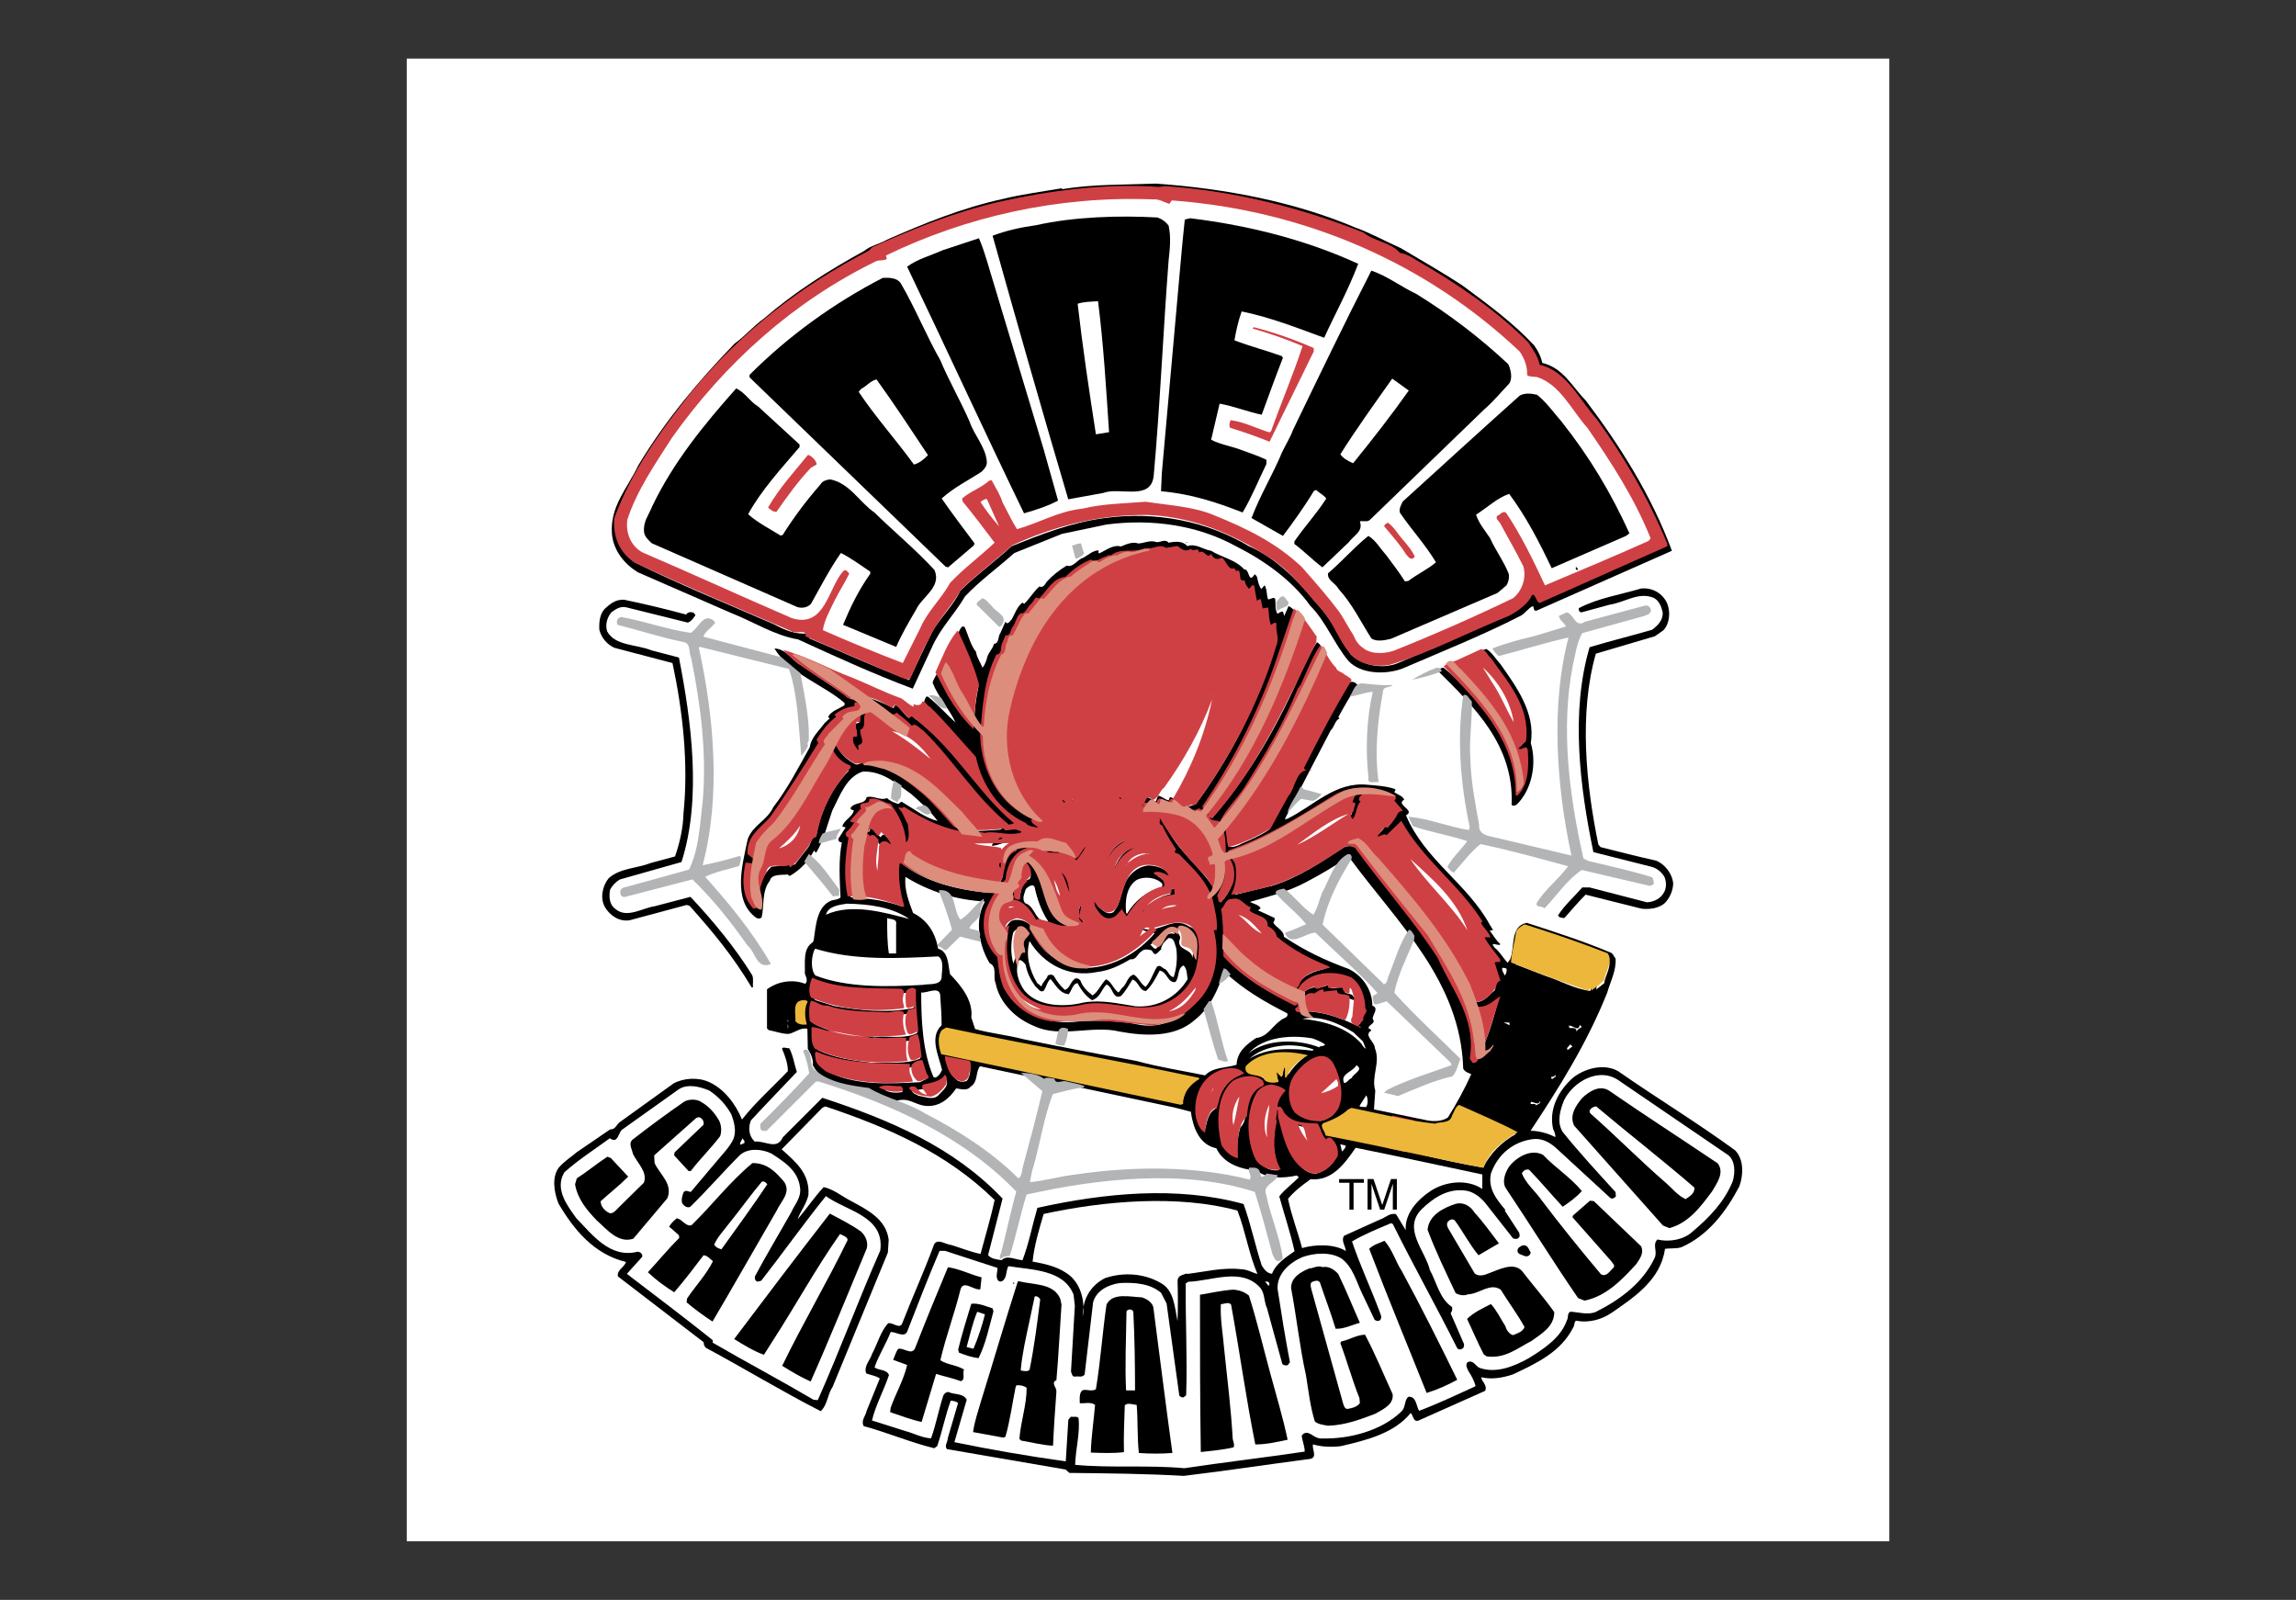 <?xml version="1.0" encoding="utf-8"?>
<!-- Generator: Adobe Illustrator 25.4.1, SVG Export Plug-In . SVG Version: 6.00 Build 0)  -->
<svg version="1.0" id="katman_1" xmlns="http://www.w3.org/2000/svg" xmlns:xlink="http://www.w3.org/1999/xlink" x="0px" y="0px"
	 viewBox="0 0 3871.7 2697.6" style="enable-background:new 0 0 3871.7 2697.6;" xml:space="preserve">
<rect x="0" y="0" width="3871.7" height="2697.6" fill="#333333" stroke="none"/>
<style type="text/css">
	.st0{fill-rule:evenodd;clip-rule:evenodd;fill:#FFFFFF;}
	.st1{fill-rule:evenodd;clip-rule:evenodd;}
	.st2{fill-rule:evenodd;clip-rule:evenodd;fill:#CF4044;}
	.st3{fill-rule:evenodd;clip-rule:evenodd;fill:#B3B4B6;}
	.st4{fill-rule:evenodd;clip-rule:evenodd;fill:#ECB73A;}
	.st5{fill-rule:evenodd;clip-rule:evenodd;fill:#DD8D7C;}
</style>
<g>
	<path class="st0" d="M685.9,98.8h2500v2500h-2500V98.8z"/>
	<path class="st0" d="M1661.8,209.5l0.9-0.2l0.7-0.2L1661.8,209.5L1661.8,209.5z"/>
	<path class="st1" d="M2286,383.9c24.4,8.6,51.6,23.7,76,34.4c33.7,20.1,70.2,40.9,103.2,62.4c43.7,32.3,86.7,63.8,121.9,101.8
		c5.7,7.9,11.5,18.6,13.6,29.4c35.8,8.6,50.2,40.1,73.1,63.1c58.1,76.7,111.1,160.6,145.5,253.7l-228.7,101.1
		c-5,0.7-3.6-5.7-5.7-7.9c-7.2,2.9-12.9,12.2-20.8,16.5c-64.5,33-132.6,60.2-199.3,88.9c-28.7,10.8-70.3,9.3-91-12.9
		c-24.4-29.4-38-66.7-64.5-93.2c-30.8-43-78.1-76.7-125.4-100.3c-63.8-35.1-140.5-46.6-217.9-36.5l-75.3,15.8l-80.3,32.3
		c-27.2,24.4-58.1,46.6-83.1,73.1c-17.9,30.8-41.6,53-56.6,87.5c-10.8,22.9-20.8,45.2-31.5,68.1c-65.2-24.4-131.2-54.5-193.5-83.1
		c-39.4-6.5-76-30.1-112.5-44.4l-157.7-68.8c-22.2-13.6-41.6-36.6-43.7-66c-2.9-45.9,26.5-76,44.4-114
		c46.6-77.4,101.8-142.7,162.7-205.7c17.9-12.9,31.5-29.4,49.5-42.3c51.6-44.5,108.9-81,169.2-114c10-8.6,25.8-11.5,38-18.7
		c61.6-27.2,126.9-53.8,195.7-68.8c32.3-7.9,65.9-12.2,98.9-17.9l1.4,1.4c51.6-8.6,105.4-7.2,157.7-9.3
		C2067.4,318,2182.8,340.2,2286,383.9L2286,383.9z"/>
	<path class="st0" d="M1963.4,322.3c191.4,10.8,363.4,75.3,510.4,178.5c2.2,5.7,11.5,5.7,15.8,11.5c33.7,33,88.2,54.5,100.3,106.8
		c7.9,5.7,18.7,7.2,27.2,12.2c45.9,41.6,83.2,96.8,116.9,149.1c28,44.5,49.5,92.5,71,139.8l-3.6,4.3c-68.8,28.7-137.6,62.4-205.7,91
		c-5.7-4.3-5-14.3-12.2-17.2c-10.8,26.5-37.3,38-61.7,48.7l-164.2,71c-26.5,10.8-59.5,4.3-79.6-14.3c-18.6-29.4-34.4-62.4-59.5-88.2
		c-30.1-37.3-68.1-75.3-112.6-94.6c-69.5-41.6-156.3-59.5-243.7-47.3c-55.9,7.2-107.5,27.9-156.3,47.3
		c-28.7,26.5-58.1,47.3-86.7,75.3c-11.5,25.1-33,44.4-46.6,68.1c-13.6,26.5-26.5,55.2-39.4,82.4c-58.8-22.2-111.1-46.6-168.5-70.3
		l-0.7-8.6c-22.2,2.9-40.9-5.7-58.8-15.1c-76.7-33.7-160.6-67.4-235.1-104.6c-20.8-15.1-33.7-44.5-26.5-73.8
		c32.3-81.7,81.7-149.1,134.8-213.6c7.9-9.3,16.5-17.2,23.7-28.7c77.4-81.7,164.9-149.8,268.1-202.1l2.9-4.3
		c128.3-62.4,276.7-104,435.8-104C1926.8,321.5,1946.2,323.7,1963.4,322.3L1963.4,322.3z"/>
	<path class="st1" d="M1970.6,380.3c4.3,19.4,2.2,39.4,0,58.8c-9.3,121.1-14.3,242.3-25.1,362.7c-4.3,43.7-56.7,18.6-85.3,29.4
		l-58.8,10.7c-43.7-147.6-86-296-127.6-444.4c22.2-8.6,48-14.3,73.8-17.9c64.5-14.3,139.8-16.5,204.3-12.9
		C1959.4,369.3,1965.9,374,1970.6,380.3L1970.6,380.3z M2290.3,444.8c-17.2,45.2-37.3,81-57.4,124.7
		c-45.2-16.5-90.3-34.4-139.1-44.4c-5.7,15.8-9.3,32.3-12.2,48.7c25.8,10,53.8,17.2,79.6,26.5l2.2,2.9c-12.9,33-23.7,63.1-35.8,96.1
		c-23.7-5-46.6-14.3-71-18.7l-14.3,60.9c15,7.9,34.4,10.8,50.9,17.2c13.7,5,28.7,10,42.3,16.5v7.2c-13.6,27.9-25.1,56.6-40.1,81.7
		c-43.7-17.2-87.5-31.5-137.6-35.8l1.4-30.8l25.8-288.9c4.3-46.6,7.9-91.8,12.9-138.4l9.3-2.2
		C2107.5,380.3,2202.8,404.7,2290.3,444.8L2290.3,444.8z M1677.4,483.5l82.4,273.8l24.4,86.7c-17.2,9.3-37.3,15.8-57.4,21.5
		c-66.7-137.6-130.5-276.7-197.1-415.8c17.2-12.9,39.4-18.6,60.2-27.9l60.9-20.1C1661.6,426.9,1668.8,456.3,1677.4,483.5
		L1677.4,483.5z M2388.5,495.7c55.4,34.2,107.3,73.8,154.8,118.3c4.3,8.6,7.9,24.4,1.4,33c-15.1,15.8-25.8,29.4-43,44.4
		l-192.1,185.6c-4.3,3.6-12.9,0.7-16.5,2.2c6.4,17.2-11.5,24.4-18.7,35.1l-44.4,42.3c-16.5-12.2-30.8-27.2-47.3-39.4v-4.3
		c17.2-25.1,38-47.3,53.8-72.4c-4.3-5.7-10.8-8.6-17.2-14.3l-3.6,1.4c-15,25.1-34.4,52.3-52.3,76l-53-30.1
		c15-39.4,35.8-73.1,51.6-111.1c5.7-12.2,13.6-24.4,18.6-38c43-88.9,86.7-179.9,131.9-268.1C2339.7,465.6,2362.7,483.5,2388.5,495.7
		L2388.5,495.7z M1519,477.8c24.4,41.6,43,88.2,66.7,129.7c14.3,34.4,35.1,70.3,49.5,103.9c7.9,22.9,25.8,40.9,28.7,65.2
		c1.4,8.6-3.6,13.6-8.6,18.7c-22.9,15-46.6,26.5-67.4,45.2c17.9,25.8,36.5,50.2,55.2,75.3l-0.7,3.6l-43.7,37.3l-4.3-1.4l-330.4-319
		v-4.3c65.9-66,142.6-121.1,224.4-163.4C1499.6,467.8,1513.2,468.5,1519,477.8L1519,477.8z"/>
	<path class="st0" d="M1851.6,507.9c9.3,73.1,13.6,146.2,18.6,220.8l-22.2,3.6c-11.5-73.8-22.2-145.5-30.8-220.1
		C1827.2,508.7,1839.4,508.7,1851.6,507.9L1851.6,507.9z M2375.6,658.5c-29.4,41.6-62.4,83.9-93.9,122.6
		c-7.9-3.6-16.5-7.9-21.5-15.1c28-44.4,56.6-83.9,87.5-127.6L2375.6,658.5L2375.6,658.5z M1478.1,639.8
		c31.5,43.7,58.1,84.6,86.7,127.6c-5.7,6.4-15.8,14.3-23.7,15.8c-30.1-41.6-64.5-79.6-93.2-122.6l4.3-5
		C1460.2,652,1468.8,641.3,1478.1,639.8L1478.1,639.8z"/>
	<path class="st1" d="M1278.8,685.7l69.5,63.8v4.3c-30.1,35.1-66,74.6-86.7,113.3c15.1,13.6,37.3,25.1,54.5,35.8l3.6-0.7
		c19-30.1,40.3-58.6,63.8-85.3c2.9-5.7,10-7.9,16.5-8.6c33,6.5,49.5,38.7,74.6,55.9c33,32.3,69.5,62.4,101.1,96.8
		c12.9,28.7-21.5,45.9-30.8,66.7c-12.2,20.8-24.4,41.6-33.7,63.1l-89.6-37.3c12.9-30.8,26.5-58.8,45.9-86v-3.6
		c-15.8-10.7-32.3-22.9-49.5-31.5c-19.4,27.9-33.7,55.9-50.2,85.3c-5,6.5-15.8,8.6-23.7,5.7l-245.2-107.5c-5-5-12.2-10.8-12.9-19.4
		c-1.5-17.2,7.9-28,13.6-42.3c35.1-73.8,87.4-138.3,141.9-199.3C1256.6,662,1264.5,677.1,1278.8,685.7L1278.8,685.7z M2633.7,711.5
		c46.6,58.8,83.1,119.7,114,187.8l-5.7,4.3l-125.4,54.5c-21.5-45.2-43-86.7-71.7-125.4c-20.8,7.2-36.5,22.9-55.9,35.1
		c5,15.1,15,26.5,23.6,39.4c9.3,20.8,23,38.7,31.5,60.2c1.4,7.2-0.7,14.3-3.6,19.4l-15.1,12.9l-179.9,77.4c-9.3,2.2-24.3,5.7-33-0.7
		c-17.9-28-32.2-58.1-55.2-83.2c-5.7-10.8-19.4-14.3-17.9-26.5c23-19.4,44.5-44.4,68.1-63.1c12.9,7.9,19.4,20.8,29.4,31.6
		c10.8,15,21.5,27.9,32.2,45.1l5.7-0.7c15-11.5,33.7-20.1,46.6-31.5c-17.9-30.1-41.6-55.2-60.9-83.9c-1.4-7.2,2.2-12.9,5-18.6
		c68.8-62.4,129.7-118.3,197.1-178.5c8.6-5,20.1-3.6,29.4-1.4C2608.6,679.2,2620,695.7,2633.7,711.5L2633.7,711.5z M1676,860.6
		c6.4,20.1,20.1,36.5,25.8,57.3c-10-10-17.2-20.8-25.8-32.3l-26.5-34.4c5-5,10-9.3,17.2-9.3L1676,860.6z"/>
	<path class="st1" d="M1970.6,915.1c10.7-2.2,23.7-3.6,31.5,5.7c14.3-5,26.5,5.7,40.2,7.9c17.2,10.8,41.6,15.1,55.9,31.5
		c9.3-1.4,6.4,25.1,17.2,8.6c2.9-0.7,2.2,2.9,4.3,3.6c1.4,7.2,2.9,15.1,7.2,20.8l5.7-6.4c4.3,7.2,2.9,16.5,5.7,23.7
		c4.3,0.7,10-5.7,12.2,0c0.7,9.3-0.7,16.5,3.6,24.4c2.9-1.4,5.7-4.3,9.3-3.6l2.2,7.2l7.2-16.5c3.6,1.4,8.6,5,10,9.3
		c-33.7,118.3-81.7,231.5-151.3,331.2c2.2,7.2,9.3,11.5,12.2,17.2c65.2-74.6,111.8-158.4,152.7-250.9c7.9-15.8,15-32.3,24.4-45.9
		c18.6,10.8-5.7,24.4-5.7,37.3c-45.1,94.6-89.6,184.9-153.4,265.9c8.6,10.8,8.6,27.2,11.5,41.6c5.7,1.4,13.6-1.4,20.1-5
		c15.1-6.4,33-14.3,46.6-23.6c47.3-82.4,86-169.9,136.2-248.7c5-2.2,10,0.7,12.9,4.3c-11.5,17.7-22.2,35.9-32.2,54.5l2.2,2.2
		c-7.9,2.9-8.6,14.3-15.1,20.1c-26.1,49.8-51.9,99.7-77.4,149.8l4.3-0.7c45.2-22.2,81-63.1,135.5-57.4c15.8,1.4,31.5,2.2,45.9,7.2
		c2.2,2.2,0,3.6-1.4,5c6.5,5,15,6.4,17.2,13.6c-2.9-0.7-2.2,2.2-4.3,2.9c-1.4,8.6,21.5,15.1,7.2,22.9c32.3,76,102.5,114,141.2,184.2
		l5.7,9.3l-5.7,0.7c5.7,7.9,10.7,16.5,17.9,22.9c-1.4,5-19.4-6.4-10,5.7c8.6,6.5,14.3,17.2,22.2,25.8l4.3-5.7
		c8.6-20.8-0.7-55.9,28-61.7c46.6,15.1,95.4,30.8,139.8,49.5c5.7,1.4,6.5,6.4,10,10.7c1.4,20.1-8.6,38.7-14.3,58.1
		c-34.4,86-81.7,160.6-129,232.3c13.6,0,29.4,4.3,41.6,10.7c0.7-3.6-1.4-9.3-3.6-13.6c-7.9-34.4,10.1-65.9,33.7-86.7
		c20.1-15.8,52.3-24.4,76-10.8c65.9,45.9,133.3,86.7,197.1,133.3c15,15.1,14.3,41.6,7.2,60.9c-22.2,42.3-52.3,82.4-97.5,102.5
		c-8.6,2.9-20.1,1.4-27.9,2.9c-7.2,52.3-52.3,81.7-89.6,107.5c-15.8,10.8-37.3,17.9-59.5,13.6c-4.3,0-2.9,7.9-5.7,11.5
		c-20.8,40.9-60.2,59.5-101.1,78.8c-16.5,5.7-35.8,9.3-53.8,5c0,7.2,10.8,12.9,6.5,22.9l-112.6,50.2c-8.6,2.9-8.6-8.6-12.9-12.9
		c-27.9,34.4-74.6,45.9-117.5,55.9c-15.1,2.1-33,1.4-47.3-2.9c-2.2,7.9,7.9,21.5-4.3,24.4c-71.7,9.3-141.2,20.1-213.6,28.7
		c-62.4-3.6-129.1-4.3-192.9-5l-6.4-5.7l-200-34.4c-5-5.7,1.4-12.2,1.4-18.7l17.2-58.8c-3.6-3.6-7.9-3.6-12.2-4.3
		c-9.3,25.1-14.3,51.6-22.9,76.7l-5,3.6c-40.9-10-78.9-26.5-119-37.3c-5-10,3.6-17.2,5-25.8l22.2-54.5c-7.2-5-15.8-5.7-23-8.6
		c-4.3-12.9,6.5-21.5,10-33c9.3-17.2,14.3-38,27.2-51.6c8.6-1.4,19.4,10.8,23.7,0c17.2-44.4,37.3-88.2,53.8-133.3
		c6.5-10,19.4,0.7,28.7,1.4c16.5,5,32.2,11.5,49.5,15.1c7.9-30.1,17.2-60.2,23.7-91c-80.3-78.8-178.5-121.9-285.3-157.7l-5,2.1
		l-68.8,70.2c22.2,20.1,48,40.2,45.1,77.4c-3.6,15-12.9,26.5-17.9,39.4v0.7c14.3-16.5,28.7-38,43.7-53.8
		c16.5,3.6,30.1,15.1,45.1,22.9c28,15.1,60.2,30.8,64.5,66l-1.4,21.5l-93.2,226.5c-8.6,12.2-8.6,30.8-20.1,40.9
		c-65.9-33.7-126.9-71-193.5-106.8c-2.2-2.2-4.3-5.7-3.6-9.3l-144.8-111.1c-2.2-10.8,10.8-15.1,13.6-24.4
		c-53.8-12.9-88.2-54.5-114-98.9c-7.2-18.6-11.5-43.7,0.7-60.2c9.3-10.8,20.1-17.2,30.1-25.8l56.6-38.7c9.3,0.7,10.8-9.3,17.2-12.9
		l89.6-64.5c17.2-9.3,41.6-10.8,60.2-2.2c25.1,11.5,44.4,36.6,55.2,63.1c22.9-29.4,52.3-55.2,77.4-81.7c0-12.9-5-26.5-10-38
		c2.2-3.6,7.9,0,12.2-0.7c6.5,11.5,8.6,27.2,12.9,40.1c-25.8,27.2-52.3,54.5-77.4,81.7c-5,12.2-3.6,26.5,6.4,35.8
		c17.2-2.1,37.3,15.1,47.3-7.2l66.7-66.7c114,37.3,221.5,83.1,303.9,169.9l-24.4,95.3c5,6.5,14.3,7.2,22.9,8.6
		c8.6-9.3,22.9-0.7,35.1,0c10.8-27.9,16.5-58.8,25.1-88.2c113.3-25.1,235.8-37.3,347.7-6.5c12.2,33.7,19.4,69.5,30.8,104
		c4.3,6.4,8.6,12.9,17.2,13.6c6.5-17.2,23.7-28,38-38c-7.2-31.6-17.2-61.7-25.8-92.5c10.1-12.9,22.2-20.8,33-32.3l-3.6-2.9
		c-22.2,5-50.2,5.7-66.7-7.9c-28.7-2.9-56.6-12.2-68.8-38c-28.7-5.7-39.4-35.1-43-61.6l-27.9-7.2l-327.6-69.5
		c-7.9,9.3-2.9,26.5-15.8,34.4c-5.7,7.2-15.8,4.3-24.4,2.9c-11.5,17.2-28.7,32.3-53,29.4c-16.5-2.1-27.2-14.3-46.6-8.6
		c-17.9-2.9-32.3-8.6-45.9-17.9c-36.5-4.3-78.9-8.6-96.1-41.6c0.7-11.5-3.6-19.4-8.6-28l-0.7-33.7c-10.8-2.9-20.8,6.4-31.5,8.6
		c-12.2,0-22.2-4.3-33.7-6.4l-2.9-2.9v-65.9c17.2-12.9,42.3-17.9,64.5-9.3c5-5,1.4-11.5-0.7-17.2c0.7-20.1-3.6-42.3,13.6-53l1.4-3.6
		c3.6-25.8,5.7-57.4,30.1-66.7c5-1.4,10.8-1.4,15.1-5c-1.4-30.8-3.6-62.4,2.2-93.2c-3.6,0.7-7.9-2.9-5-7.2l11.5-17.9l-5.7-1.4
		c2.2-10.8,17.9-16.5,19.4-27.2c-2.9-0.7-7.9-2.2-4.3-5.7c7.2-8.6,23.7-4.3,25.8-16.5c11.5-3.6,23.6,6.5,34.4,1.4
		c5,5,12.2,7.9,19.4,10c2.1-1.4,4.3-5.7,7.9-2.2c18.6,10.8,37.3,25.8,58.1,30.8c-12.2-16.5-29.4-32.3-45.1-45.9
		c-23.7-16.5-47.3-38.7-81-37.3c-27.9,8.6-38.7,40.9-51.6,65.9c-8.6,24.4-14.3,50.2-27.2,71l-3.6-3.6c-9.3,17.9-22.2,31.5-40.1,42.3
		c-1.4,0-3.6,0-3.6-2.2c-10.8,1.4-28-1.4-30.8,10.8c-13.6,16.5-9.3,42.3-13.6,60.9c-1.4,3.6-7.2,2.9-9.3,1.4
		c-40.9-29.4-22.9-91-14.3-132.6c8.6-23.7,33-31.6,43-53.8c24.4-31.5,42.3-66.7,61.6-101.1c2.2-16.5,15.8-27.9,25.1-40.9l8.6-7.9
		l-2.9-2.2c5.7-10.8,18.6-13.6,27.9-20.1v-3.6c-36.6-31.5-91.7-48.7-118.3-91.8c19.4,0,29.4,20.1,44.4,28
		c27.9,19.4,57.3,38,84.6,57.3l26.5,2.2l2.2-5c15.8,5,27.9,10.8,43,17.9c1.4-1.4,1.4-4.3,4.3-5c7.9,5,13.6,16.5,21.5,21.5
		c4.3-9.3,10.7,3.6,15,4.3c45.9,37.3,86,87.5,121.9,132.6c3.6,3.6,7.9,5.7,10.1,10.8c15.1,8.6,20.8,27.2,39.4,29.4
		c-18.6-12.9-41.6-31.5-52.3-53c-8.6-14.3-16.5-31.5-19.4-49.5c-30.1-33-55.9-68.1-88.9-97.5c-0.7-4.3,1.4-8.6,3.6-12.9h2.9
		c17.9,14.3,31.5,30.1,46.6,43.7c-10-22.2-29.4-43-38.7-67.4c1.4-5,4.3-9.3,6.5-13.6l3.6,1.4c15.8,32.3,33.7,59.5,56.6,86
		c2.9,1.4,2.9-2.2,3.6-4.3c0-20.8,2.9-43,7.2-63.8c-9.3-30.1-22.2-59.5-34.4-87.5c1.4-5,3.6-10,7.2-12.9l3.6,0.7
		c6.5,14.3,10,30.8,19.4,42.3c1.4,10,7.2,17.2,10.8,26.5c3.6-3.6,5.7-10,7.2-14.3c1.4-10,10-16.5,12.2-25.8
		c9.3-0.7,6.4-12.9,10.7-17.9l8.6-19.4c3.6,6.5,7.9-1.4,10.8-4.3c5-8.6,8.6-20.8,17.9-28l2.9,2.2c8.6-7.9,16.5-21.5,25.8-29.4
		c5.7,2.9,9.3-2.9,12.2-7.9c9.9-10.6,21.3-19.8,33.7-27.2c11.5,3.6,17.2-10,27.2-12.9c8.6-4.3,15.8-12.2,26.5-12.9
		c0.7,2.2-1.4,5,1.4,5c11.5-5,22.9-15.1,36.5-11.5c8.6-3.6,19.4-8.6,29.4-5c10-0.7,18.7-5.7,28.7-2.9
		C1955.5,916.5,1964.1,907.2,1970.6,915.1L1970.6,915.1z"/>
	<path class="st0" d="M1962.7,930.1c10.8,1.4,26.5-9.3,33,5.7c5,0.7,12.9-6.5,15.8-0.7c7.9-10,7.9,12.9,17.9,3.6
		c2.9,2.2,3.6,5,6.5,6.4l6.5-4.3c3.6,2.1,0.7,7.9,5.7,8.6c5,0,10.7-5,14.3-0.7c5.7,7.2,7.2,15.8,15,20.1l2.9-2.1l4.3,7.2l3.6-2.9
		c0.7,5.7,3.6,11.5,5,16.5l4.3-1.4l7.9,15.8c3.6,0,4.3-5.7,7.1-7.2l6.5,28.7l6.5-4.3c-0.7,5.7-0.7,11.5,2.2,15.8l7.9-2.9
		c4.3,6.4,2.2,21.5,5.7,31.5l8.6-5.7c9.3,38-15.8,66.7-23.6,100.4c-28,71.7-66,138.3-110.4,198.6c-5.7-0.7-12.2,7.2-17.2-0.7
		l-5.7,2.1c-7.2-4.3-11.5-12.2-20.1-14.3l-2.2,5.7c-6.5-1.4-11.5-7.2-17.9-7.9l-3.6,9.3c-7.2,0-11.5-9.3-17.2-5.7l-5.7,10
		c-6.4-3.6-13.6-12.2-22.2-12.9c-1.4,3.6,0,7.2,1.4,10c-7.2-4.3-12.9-8.6-22.2-8.6l-0.7,6.5c-7.2-2.9-15.1-10.8-23.7-5.7l7.9,15.1
		c-15-8.6-33-22.2-51.6-12.9l6.5,5.7l-24.4-7.2c-1.4,2.2,0.7,4.3,2.2,5.7c-4.3,0.7-10-6.5-15.8-2.9c-0.7,4.3,4.3,4.3,5,7.9
		c-9.3-0.7-17.9-6.5-27.9-2.2c1.4,7.2,11.5,7.9,16.5,14.3c-12.9-3.6-31.5-4.3-42.3,3.6c7.2,5,17.2,5.7,22.9,10.8
		c-25.1,1.4-43-17.9-59.5-31.6c-60.2-58.1-45.2-165.6-17.9-238c2.2-8.6,8.6,3.6,9.3-6.4c2.2-7.9,0.7-17.9,5.7-24.4
		c2.2,1.4,5.7,0,7.2-3.6c5.7-11.5,8.6-25.1,17.2-34.4l5.7,0.7l21.5-28.7c0.7,2.2,5,2.9,6.4,0.7c10.8-13.6,20.8-27.2,35.1-36.6
		l2.2,2.2c15.8-10.8,29.4-23.7,47.3-30.8l1.4,3.6c11.5-2.2,20.8-12.9,33-10.8c7.9-1.4,15.1-10.7,22.2-6.4l35.1-7.9
		c7.9,5,19.4-3.6,30.1-2.2L1962.7,930.1L1962.7,930.1z"/>
	<path class="st1" d="M2660.9,960.2c-0.7,2.2-2.2,0-3.6,0v-4.3C2659.5,956.7,2660.2,958.8,2660.9,960.2z M2811.4,1017.6
		c5.7,14.3,4.3,33.7-6.5,45.2l-14.3,10l-99.6,29.4c-28.7,101.1-16.5,220.8,4.3,321.8l3.6,4.3c30.8,7.9,62.4,15.8,93.9,22.9
		c14.3,5.7,27.2,21.5,28.7,38.7c-0.6,12.7-6,24.8-15.1,33.7c-10,7.9-24.4,10-38,8.6l-94.6-23.7c-12.9,12.9-23.7,25.8-35.8,39.4
		c-3.6,0-9.3-0.7-10.7-4.3c10-16.5,28-32.3,40.9-47.3h12.2l96.8,25.1c12.2-0.7,23.7-6.4,29.4-17.9c3.6-7.2,3.6-17.2,0-25.1
		c-5-8.6-13.6-15.1-22.9-17.2l-96.8-24.4c-22.9-110.4-38.7-235.8-6.4-345.5c35.8-10.8,71-19.4,105.4-29.4
		c9.3-7.2,18.6-15.8,17.9-29.4c-2.2-9.3-5.7-19.4-15-24.4c-25.8-10.8-49.4,7.9-74.6,11.5l-47.3,12.9c-3.6,0-5.7-4.3-4.3-7.2
		c33-17.2,68.8-22.2,104.7-33C2787,990.3,2804.2,1001.1,2811.4,1017.6L2811.4,1017.6z M1957.7,1006.1c-1.4,5-6.4,0.7-9.3,0.7
		C1951.9,1005.4,1954.8,1001.8,1957.7,1006.1z M1157,1036.2c2.9-4.3,7.9-5,12.9-2.9c0.7,1.4,2.2,2.9,2.9,3.6
		c-2.9,5-7.2,10.8-12.9,12.9l-103.9-25.8c-10-2.2-17.2,2.9-24.4,7.9c-7.2,7.9-11.5,20.1-7.9,32.3c12.9,25.1,50.2,22.2,74.6,32.3
		l46.6,12.2c20.8,106.8,38.7,237.3,4.3,344.8l-103.9,29.4c-7,4-12.7,10-16.5,17.2c-2.2,11.5-1.4,25.1,8.6,32.2
		c19.4,17.2,45.9-1.4,66.7-4.3l60.2-15.8c37.3,39.4,76.7,87.5,104,131.9c2.9,5.7,0.7,15.1,1.4,20.8h-2.2
		c-32.3-53.8-64.5-92.5-104.7-137.6l-5-1.4l-96.1,25.8c-17.9,2.9-33.7-8.6-41.6-22.2c-8.6-15-4.3-35.8,6.4-48.8
		c19.4-17.2,48-16.5,71.7-25.8l40.1-10.8c7.9-22.9,13.6-47.3,14.3-73.1c8.6-83.9-1.4-172.8-18.6-253l-98.2-25.8
		c-12.4-5.8-21.6-16.8-25.1-30.1c-0.7-13.6,0.7-25.8,8.6-35.1c9.3-8.6,18.6-16.5,33-15.8C1086.7,1018.3,1122.6,1026.9,1157,1036.2
		L1157,1036.2z M1944.8,1013.3v5.7V1013.3z M1953.4,1030.5l2.1,2.9L1953.4,1030.5z M2102.5,1035.5h-2.9l2.2-3.6
		C2103.9,1031.9,2103.2,1034.8,2102.5,1035.5z M2530.4,1120.1c25.1,35.8,59.5,81.7,50.9,132.6c10.7,35.8,1.4,79.6-23.7,103.9
		c-2.2,1.4-7.2,3.6-8.6,0c4.3-99.6-62.4-164.1-124-225.1c1.4-2.1,4.3-5.7,9.3-5.7c26.5,21.5,50.2,48.8,72.4,77.4
		c28.7,34.4,50.9,83.9,50.9,135.5l2.9-0.7c10.7-20.1,17.9-45.9,12.2-71c-7.2-1.4-17.2,3.6-23.6-2.9v-2.2
		c10.7,2.9,15.8-4.3,20.8-10.8c6.4-63.1-37.3-109-70.2-151.3c-1.4-5,3.6-3.6,6.4-5.7C2516.1,1100,2521.8,1110.8,2530.4,1120.1
		L2530.4,1120.1z"/>
	<path class="st0" d="M1456.6,1194.6c-6.4,5-7.2,15.1-7.9,24.4c-12.2-0.7-1.4,14.3-5,22.9h-7.2c0.7,12.9,4.3,28.7,17.9,33l-3.6-12.9
		c1.4-2.9,6.5-0.7,9.3-2.2c-5.7-6.5-5.7-16.5-5.7-25.1h4.3c1.4-13.6,0.7-29.4,13.6-35.8c2.1,0.7,4.3-0.7,5.7-2.9
		c10.8,4.3,20.8,12.2,28.7,19.4c5.7,1.4,4.3-8.6,9.3-3.6l25.8,22.9l3.6-2.9c56.6,45.9,89.6,112.5,148.4,159.2c2.1,4.3-5,5.7-7.2,7.9
		c-23.6,1.4-53.8,5.7-74.5-3.6c-42.3-46.6-86-98.2-154.1-108.2c-6.5-2.9-11.5,5-17.2,0.7c-17.9-9.3-35.1-28.7-35.1-52.3
		c-0.7-12.2,5.7-19.4,15.1-24.4l-2.9-3.6c7.2-7.2,18.7-5.7,27.9-8.6l0.7-5.7L1456.6,1194.6L1456.6,1194.6z"/>
	<path class="st0" d="M1417.2,1286.4c4.3,5,15,7.2,13.6,13.6c-27.2,27.9-46.6,66.7-53.8,106.8c-9.3,3.6-9.3,17.9-16.5,25.1
		l-20.1,25.8l-39.4,3.6c-19.4,17.9-23.7,44.4-25.8,69.5c-6.5,0.7-8.6-8.6-12.2-14.3c-5-17.2-4.3-35.8-2.2-53
		c12.2-0.7,25.1,3.6,36.5-3.6c-7.9-4.3-20.1-3.6-26.5-11.5c-7.2-6.4-2.2-15.8-2.2-23.6c6.5-16.5,19.4-24.4,30.8-36.6
		c33.7-45.9,58.8-87.5,88.2-134.8c0-2.2-0.7-4.3-2.9-5c5-7.9,10-13.6,15.8-20.1C1397.8,1250.6,1400.7,1274.2,1417.2,1286.4
		L1417.2,1286.4z M2278.1,1355.9c9.4,1.4,1.4,11.5,1.4,16.5c-2.9,2.9-3.6,6.5-4.3,10.8l4.3,3.6c0.7,10-2.2,20.1,2.2,28.7
		c5.7-6.4,0.7-17.2,3.6-26.5c2.9-12.9,3.6-25.8,11.5-35.8c-5-6.4,5.7-10.8,7.9-15.8c14.3-2.9,28,4.3,40.1,9.3
		c0,8.6,9.3,12.9,13.6,20.1c-6.5,0.7-4.3,5-4.3,9.3c-5,6.5-7.9,13.6-14.3,17.9c0.7-1.4-0.7-2.2-1.4-2.2h-2.1
		c-6.5,13.6-19.4,19.4-30.1,29.4c10.8,0.7,19.4-6.4,29.4-8.6c2.2,5,5.7,0,8.6-2.2l16.5-19.4c12.9,16.5,21.5,34.4,36.5,50.2
		c32.3,35.8,67.4,69.5,94.6,108.2l-5-0.7c2.9,11.5,14.3,18.6,19.4,29.4c-3.6,0-7.1-1.4-10.7-0.7l0.7,3.6
		c10.8,12.2,19.4,25.1,29.4,38c-2.9,2.2-7.9-0.7-9.3,3.6l10.1,28.7c-10.8,2.2,0.7,15.8-8.6,20.8c-9.3,8.6-16.5,17.9-30.8,17.9
		c-8.6-0.7-15-4.3-22.9-6.4c-2.2,6.4,6.4,9.3,10,12.9c9.3,5.7,22.2,6.5,33,4.3c7.2-3.6,13.6-7.2,18.6-11.5
		c-8.6,35.1-20.1,69.5-36.5,101.1h-4.3c-3.6-24.4-2.9-50.9-10.8-73.8c-4.3-12.9-10-25.8-15.1-38c-27.9-65.2-71-119-112.5-170.6
		c-18.7-25.8-40.9-50.9-59.5-77.4c-5.7-5-13.6-5-20.1-2.2c-40.1,25.8-76,50.9-121.9,65.2l-62.4,15c2.2-12.2,8.6-26.5,4.3-40.9
		c-0.7-10.8-8.6-17.9-12.9-26.5c68.1-20.8,122.6-63.1,183.5-98.2c9.3-4.3,19.4-7.2,29.4-7.2L2278.1,1355.9L2278.1,1355.9z
		 M1502.5,1363.8c17.2,20.8,33,53,17.9,81.7c2.2,2.2,4.3-0.7,5-2.2c14.3-18.6,12.2-45.2,2.2-65.2c0-2.9-4.3-4.3-2.9-7.2l2.2-1.4
		c43,28.7,93.2,49.5,151.3,42.3l6.5,1.4c-4.3,4.3-11.5,7.9-12.2,12.9c10.7,0,19.4-7.2,32.2-5.7c-10,5-17.9,12.9-20.8,24.4
		c-0.7,9.3-2.2,20.8,3.6,28.7h4.3c-2.2,15-12.9,22.9-22.2,32.2c-56.6-5-112.5-19.3-152-52.3c-6.5,9.3-3.6,27.2-2.9,40.2
		c0.7,12.2,5,23.6,6.5,35.1c-26.5-10-57.4-14.3-86.7-15.8c-7.2-30.8-4.3-68.1,2.2-100.3l-3.6-3.6c5.7-7.2,12.2-14.3,16.5-21.5
		l-7.2-2.2c12.2-9.3,14.3-25.1,30.8-27.2v-3.6C1485.3,1352.3,1493.2,1364.5,1502.5,1363.8L1502.5,1363.8z"/>
	<path class="st0" d="M1903.2,1370.3c1.4-3.6-2.9-6.5-3.6-10l14.3,9.3c4.3-2.9,0-7.9,1.4-11.5c7.9,5,16.5,14.3,22.9,22.2
		c0,1.4-6.5,4.3-1.4,7.2c0.7,2.1,3.6,1.4,5,0.7c2.9-6.4-2.9-10.8,0-19.4c6.4,3.6,7.2,14.3,10,22.2c4.3,5,9.3,10,7.9,16.5
		c-2.2,2.2-2.2,5.7,0,7.2l6.4,1.4c3.6,10,14.3,16.5,14.3,27.9l5,1.4c33,28,63.8,68.8,62.4,114.7c-7.2-10.8-15.1-19.4-26.5-24.4
		c1.4,6.4,8.6,10.8,12.9,17.9c21.5,32.3,16.5,81,0,114c-23.6,35.8-62.4,69.5-113.3,60.2c-31.5-6.4-62.4-7.2-95.3-6.4
		c-45.2,7.2-93.2-3.6-120.4-38c-15.8-22.9-20.8-52.3-18.7-83.9c-5-0.7-2.9,7.2-6.4,10l-3.6-2.9c-13.6-19.4-18.6-55.2-5-78.1
		c9.3-22.2,35.8-35.8,34.4-65.2c4.3-10,10.8-18.6,22.2-23.6c6.5-1.4,14.3-2.9,20.8,0c6.5,9.3,20.8,3.6,30.8,7.2
		c12.9,1.4,23.7,7.2,35.1,11.5l5-0.7c16.5-30.3,45.2-52,78.8-59.5c-6.5-8.6-17.2-0.7-25.1,0.7c-24.4,7.9-42.3,23.6-57.4,43l-0.7-0.7
		v4.3h-5l-12.9-17.2c25.1-13.6,42.3-37.3,73.1-40.9c-27.2-3.6-50.9,11.5-67.4,30.1c-16.5,8.6-31.6-5.7-48.7-5
		c-5.7,3.6-13.6,3.6-16.5,8.6c10-2.1,15.8,9.3,22.9,12.2c-5.7,1.4-9.3-3.6-15.8-4.3c-17.9-0.7-35.1-3.6-48,8.6
		c5-7.2,15.8-10.7,25.1-12.2c2.9-2.1,0-6.4-2.1-7.2l-9.3-5c7.2-4.3,18.6,0.7,28,0.7c-2.9-10-17.2-12.2-26.5-16.5
		c19.4-1.4,33,5.7,48,14.3c1.4-10-6.4-15-11.5-20.8l27.9,2.1c2.1-3.6-2.2-7.2-3.6-9.3l-15.8-10c10-1.4,23.7,5,35.1,7.2
		c2.9-6.5-5.7-11.5-9.3-16.5c6.4-0.7,13.6,3.6,20.1,5.7l-0.7-7.2l15.1,10.7c3.6-5-1.4-10-1.4-13.6c10.8,4.3,20.1,9.3,29.4,15
		c1.4-4.3-4.3-7.9-4.3-12.9l7.2,4.3c2.9-2.2,0.7-5.7,0.7-8.6c10,2.2,17.2,13.6,26.5,15.8c0.7-5.7,0-12.9-2.2-19.4
		C1884.5,1358.8,1893.9,1366,1903.2,1370.3L1903.2,1370.3z"/>
	<path class="st0" d="M1979.2,1357.4c6.5,4.3,12.2,11.5,19.4,12.9c6.5-5,12.2,7.9,18.7,11.5l3.6-5c28.7,23.7,35.1,63.8,38.7,100.3
		c-0.7,8.2-3.4,16.1-7.9,23h-3.6c-22.2-37.3-57.4-60.9-77.4-98.9c-7.9-10.8-15.1-25.8-20.1-38c7.8,5,3.6-5.7,7.1-8.6l17.9,8.6
		L1979.2,1357.4L1979.2,1357.4z"/>
	<path class="st1" d="M1903.2,1383.2c0.7,2.2-1.4,3.6-2.9,3.6c-0.7-1.4-5.7,0.7-4.3-2.9c-0.7-2.1,0.7-3.6,2.9-3.6
		C1901,1379.6,1901.8,1381.7,1903.2,1383.2z M1923.3,1383.2c0,2.9-2.9,6.4-5.7,3.6c-2.9-1.4-0.7-4.3,0-6.4
		C1919.7,1380.3,1922.5,1380.3,1923.3,1383.2z"/>
	<path class="st0" d="M2060.9,1400.4c2.9,12.2,4.3,25.8,2.9,38c-2.9-4.3-5-15.8-8.6-22.9c-3.6-8.6-7.7-16.9-12.2-25.1
		C2050.1,1385.3,2058.7,1393.2,2060.9,1400.4L2060.9,1400.4z"/>
	<path class="st1" d="M1948.3,1399.7c-0.7,1.4-0.7,4.3-3.6,3.6c-1.4,0.7-2.9-0.7-2.9-2.2l0.7-5
		C1945.5,1395.4,1947.6,1396.8,1948.3,1399.7z M1485.3,1411.8c1.4-5,6.5-5,9.3-2.9c9.2,9.9,15.2,22.4,17.2,35.8
		c-5.7-7.2-8.6-14.3-16.5-19.4c-8.6,9.3-12.2-4.3-18.6-9.3l-2.9-1.4c-5.7,9.3-10-9.3-17.2,0.7c-4.3-0.7-8.6-3.6-12.2-5
		c0-4.3,4.3-3.6,7.2-4.3c1.4-1.4-0.7-5.7,2.2-6.4c5.7-0.7,12.9,8.6,13.6-2.9C1476,1398.2,1479.5,1408.2,1485.3,1411.8z
		 M1928.3,1401.8c-1.4,2.9-5,2.2-6.5,1.4v-5.7C1925.4,1396.8,1930.4,1398.2,1928.3,1401.8z M1922.5,1410.4
		c-15-2.9-31.5-1.4-44.4,6.4c-18.6,12.9-22.2,38-43,47.3c20.1-22.9,27.2-63.1,66.7-60.9C1908.9,1404,1916.8,1406.1,1922.5,1410.4
		L1922.5,1410.4z M1948.3,1416.9c-0.7,1.4-1.4,4.3-3.6,2.9c-3.6,1.4-2.9-2.2-3.6-2.9c0.2-2,2-3.4,4-3.1
		C1946.8,1413.9,1948.1,1415.2,1948.3,1416.9z"/>
	<path class="st1" d="M1938.3,1423.3c-23.6-5-48.7,1.4-60.9,19.4c-12.2,14.3-14.3,37.3-34.4,43.7c22.9-24.4,25.8-68.1,66-71
		C1919.7,1416.1,1931.2,1416.1,1938.3,1423.3z"/>
	<path class="st0" d="M1774.9,1433.4c-8.6,1.4-14.3-8.6-20.1-13.6C1764.1,1419,1768.4,1429,1774.9,1433.4z M1789.2,1426.9
		c-2.9,1.4-1.4,6.4-5,7.2c-5.1-2.9-9.3-7.1-12.2-12.2C1777.8,1424,1784.9,1423.3,1789.2,1426.9z"/>
	<path class="st1" d="M1967.7,1431.9c-1.4,1.4-2.9,0.7-4.3,0.7c-3.6-1.4-2.2-5.7,0.7-7.2C1968.4,1424.7,1968.4,1429.8,1967.7,1431.9
		z M1947.6,1432.6c-21.5-0.7-46.6,3.6-57.3,23.6c-11.5,13.6-13.6,40.1-33,46.6c22.2-25.1,22.9-73.8,65.9-75.3
		C1931.9,1428.3,1940.5,1427.6,1947.6,1432.6z"/>
	<path class="st0" d="M1800.7,1442l-10.8-3.6l2.9-6.5C1795.7,1434.1,1799.3,1437.6,1800.7,1442z M2276.7,1447.7
		c79.6,108.2,186.4,206.5,190.7,354.1c2.8,5.7,8.6,7.2,13.6,9.3c-11.5,25.8-25.1,50.2-39.4,73.1c-9.3,6.4-22.2,7.2-34.4,5
		l-90.3-18.6l2.2-31.6c-7.2-24.4,9.3-47.3-0.7-71.7c0-10.8-19.4-21.5-6.4-29.4c0.7-3.6-4.3-2.1-4.3-5c1.4-5.7,12.9-7.9,7.2-14.3
		c-1.4-7.2,11.5-18.6-0.7-22.9c0-26.5-16.5-50.2-39.4-61.7c-40.9-15-73.1-30.1-109.7-54.5c0-10.8-12.9-15.1-17.9-23.7
		c0.7-2.1,2.9-4.3,2.2-7.9l-27.9-12.9l4.3-3.6c-3.6-6.4-12.2-7.2-17.9-10.7c31.6-9.3,64.5-17.2,93.9-33
		c24.1-12.6,47.6-26.5,70.2-41.6L2276.7,1447.7L2276.7,1447.7z M2077.4,1490.7c-3.6,11.5-10.7,22.2-18.7,30.8
		c-3.6-2.1-2.1-7.9-2.9-10.8c15.8-15.8,12.9-40.9,10.8-62.4C2081,1456.3,2079.5,1477.1,2077.4,1490.7z"/>
	<path class="st1" d="M1764.1,1507.9c7.2,20.8,12.9,48.7,38.7,53h15.1c-2.9,5.7-10,5.7-15.8,7.2c-17.2,0-32.3-8.6-48.7-10
		c1.4,6.4,8.6,5,12.9,8.6l-13.6,1.4c-7.9-18.7-20.8-41.6-43.7-45.2c-9.3,0-18.6-2.1-27.2,0c6.5-3.6,14.3-5.7,22.9-7.2
		c0-5.7-9.3-8.6-13.6-11.5l16.5,2.2c3.6-12.2,15-22.2,28-23.7c5.7-6.4,0.7-15.1-3.6-20.1l-14.3-10.8c0.7-2.2,9.3-2.2,12.9-0.7
		C1749.8,1462.7,1755.5,1486.4,1764.1,1507.9L1764.1,1507.9z M1807.9,1534.4c-7.9-22.9-11.5-54.5-30.1-73.8l0.7-1.4
		C1802.8,1473.5,1809.3,1502.9,1807.9,1534.4z M1975.6,1482.8l1.4,7.9c-8.6-4.3-12.2-17.2-25.1-13.6c7.2,4.3,15.8,10,15.8,20.1
		c15.8,10.8,17.2-15.8,30.8-13.6c-7.2,6.4-15,13.6-15,24.4c6.5,2.1,14.3,2.1,20.1,5c-27.2-0.7-56.6,5-71.7,27.9
		c-10.8,7.9-8.6,30.8-27.9,23.7c-4.3-2.9-10.8-2.9-12.9-8.6c7.2,0.7,16.5,3.6,26.5,2.9c5.7-10,5.7-21.5,14.3-30.1
		c12.2-8.6,25.1-18.6,41.6-20.8c0-3.6-3.6-7.2-7.2-7.2c-32.3,2.9-51.6,28.7-66.7,53.8c-3.6-3.6-2.9-10-6.4-12.9
		c-7.2,15.8-26.5,8.6-36.6,18.7c-11.5,2.9-26.5,5-36.6-2.2c-5-15.1-0.7-33,10.8-42.3c-0.7,12.9-8.6,25.1-5,37.3
		c9.3,6.4,25.1,3.6,35.1,0.7c-11.5-10.8-18.6-25.1-19.4-43c7.2,2.9,5.7,12.9,10.7,17.9c6.5,5,14.3,15.1,25.1,9.3
		c15-16.5,12.2-40.1,25.1-58.1c7.9-10.8,19.4-19.4,34.4-20.8C1953.4,1459.9,1969.9,1465.6,1975.6,1482.8L1975.6,1482.8z"/>
	<path class="st0" d="M1660.9,1520.1c-17.9,30.8-10.1,74.6,7.9,103.9c13.6,6.4,5,22.2,10.1,33.7c6.5,33.7,34.4,60.2,65.2,72.4
		c43.7,20.8,98.2-2.1,144.1,9.3c43,7.9,93.2,10,126.2-19.4c25.1-19.4,40.2-50.9,49.4-82.4c31.6,30.1,67.4,50.9,106.8,71
		c2.9,7.9-7.9,7.9-11.5,12.2c-14.3,10-21.5,27.2-40.9,29.4c-16.5,10.7-32.2,23.6-33,45.1c-17.9,5.7-39.4,3.6-53.1,17.9
		c-38.7-7.9-79.6-14.3-116.1-24.4c-63.5-11.4-126.8-23.5-190-36.5c-27.2-7.2-56.6-10-81.7-17.2l-6.4-19.4
		c3.6-29.4-18.7-55.2-35.8-73.1c-3.6-15.8-2.2-38-20.1-43c-5-27.2-17.9-48-42.3-60.2c-7.2-19.4-15-39.4-12.9-60.9
		C1566.3,1502.9,1610.7,1517.2,1660.9,1520.1L1660.9,1520.1z M1959.9,1490v5c-25.8,7.9-45.9,22.9-59.5,45.9l-1.4-1.4
		c-2.1-19.4,0-44.4,17.9-55.9C1929.7,1477.1,1949.8,1479.2,1959.9,1490L1959.9,1490z"/>
	<path class="st0" d="M1744.8,1496.4c4.3,20.1,11.5,40.2,22.9,57.4c-22.2,3.6-20.8-25.1-38.7-30.8c-6.5-6.4-1.4-16.5,0.7-23.7
		C1732.6,1495.7,1742.6,1488.5,1744.8,1496.4z M1718.3,1516.5h-2.1c-2.9-7.9,1.4-15,7.2-20.8
		C1720.4,1502.2,1721.1,1511.5,1718.3,1516.5z M2088.9,1522.2c0.7,8.6,23.6,5,15.8,17.9l30.1,15c-3.6,13.6,10,14.3,16.5,22.2l-1.4,5
		c25.1,22.2,55.2,35.8,86,50.9c-18.7,4.3-38,10-48,27.9c-2.9,9.3-7.9,18.6-5.7,30.1l2.9,2.1l-1.4,1.4c-43-20.8-85.3-44.4-116.8-79.6
		c-3.6-26.5,1.4-51.6-5-77.4c4.3-5.7,7.9-15.8,16.5-15.8L2088.9,1522.2L2088.9,1522.2L2088.9,1522.2z M1533.3,1549.5
		c-41.6-10.7-96.8-27.2-140.5-7.2c3.6-14.3,21.5-16.5,35.1-18.6C1465.9,1524.4,1503.9,1529.4,1533.3,1549.5z M1511.1,1558.8v48.8
		h-12.2c-2.9-18.7-2.9-38-2.9-59.5C1501.8,1550.2,1513.2,1548.8,1511.1,1558.8L1511.1,1558.8z"/>
	<path class="st1" d="M1747.6,1570.3h-6.5c12.9,35.9,52.3,62.4,92.5,61.7c45.2-1.4,86-26.5,113.3-58.1c-5.7-5-18.6-1.4-21.5-8.6
		c29.4,10,52.3-22.2,80.3-2.9c11.5,3.6,17.2,17.2,17.9,30.8c2.9,38.7-12.9,80.3-45.9,98.2c-38.7,25.8-84.6,7.2-129,5.7
		c-40.1,7.9-91.8,14.3-121.9-15c-28.7-27.2-33.7-70.3-27.2-109.7c-3.6,1.4-5,7.9-8.6,8.6c-1.4-10,6.4-20.1,12.2-26.5
		c5-5,17.9-4.3,25.1-0.7C1737.6,1558.1,1741.2,1564.5,1747.6,1570.3L1747.6,1570.3z"/>
	<path class="st0" d="M1728.3,1576c-6.4,7.9-11.5,17.9-8.6,30.1c-6.5,2.1-8.6,12.2-10.8,18.6c-5-16.5-4.3-35.1-0.7-50.9
		C1712.5,1562.4,1724.7,1568.1,1728.3,1576L1728.3,1576z M2709.6,1614c11.5,11.5-2.9,29.4-4.3,43.7l-13.7,10.8
		c1.4-12.2,8.6-25.1,9.4-39.4c-0.7-7.2-7.9-10-13.6-12.9c-40.9-14.3-77.4-27.9-117.6-41.6c-1.4,1.4-2.2,4.3-0.7,5.7l122.6,45.2
		c7.2,4.3-1.4,10.8,0,17.2l-10,28c-26.5-2.9-50.2-17.2-75.3-25.1l-50.2-19.4l-1.4-2.9c8.6-17.9,0-47.3,20.1-56.6
		C2620.8,1580.3,2664.5,1598.2,2709.6,1614L2709.6,1614z M2010.7,1584.6c2.1,10.2,2.1,20.7,0,30.8c-0.7-17.2-28.7-12.2-20.8-33
		c1.4-5.7-6.5-10-2.2-15.1C1998.5,1568.8,2007.1,1573.8,2010.7,1584.6z M1980.6,1575.3c-4.3-2.9-10.7-0.7-15.8,2.1l-15.1,22.2
		c-5,0.7-6.5-5-10-6.4c9.3-7.2,17.2-18.6,28.7-24.4C1974.2,1568.1,1979.2,1569.5,1980.6,1575.3z M1983.5,1598.9
		c2.2,16.4,0.7,33-4.3,48.7c-7.2-0.7-8.6-9.3-14.3-13.6c-5-0.7-7.2-7.9-13.6-4.3c-7.2,11.5-10.1,23.7-19.4,34.4
		c-8.6-5-11.5-15.8-20.1-20.8c-10.8,2.9-11.5,15.8-18.6,21.5c-2.9,2.2-4.3,6.5-7.2,8.6c-8.6-5.7-11.5-17.9-20.8-22.2
		c-8.6,7.9-12.9,20.8-22.9,27.2c-9.3-7.2-16.5-14.3-20.8-25.8c-2.9-2.9-7.9-4.3-10-1.4c-7.2,5.7-7.2,15.1-15.8,17.9
		c-7.9-7.2-12.9-13.6-18.7-23.7c-3.6-2.9-6.5-2.2-10-0.7c-2.2,7.2-9.3,11.5-10.8,18.6l-7.2-5.7c-12.2-20.1-20.1-45.9-12.9-71
		c22.9,38.7,66.7,62.4,114,52.3c20.1-2.1,39.4-11.5,55.9-21.5c10.8,1.4,11.5-9.3,19.4-13.6c4.3-4.3,10.8-2.9,16.5-1.4
		c3.6,4.3,4.3,9.3,10,4.3l7.2-7.2h-1.4c2.2-7.9,6.5-12.9,12.9-17.9C1980.6,1581,1980.6,1591.8,1983.5,1598.9L1983.5,1598.9z
		 M1582.1,1612.6c10.8,6.4,5.7,25.8,5.7,36.5c-2.9,12.9-20.8,9.3-31.5,11.5c-60.9,3.6-127.6,5-181.4-15.8
		c-8.6-10.8-6.5-32.3-1.4-43.7l1.4-1.4C1440.1,1619.7,1514,1616.1,1582.1,1612.6z"/>
	<path class="st0" d="M1746.2,1663.5c4.3,2.9,7.9,10.8,13.6,7.2c5-6.5,5.7-15.1,11.5-20.1c8.6,9.3,15,24.4,30.8,25.8
		c5-5.7,7.2-18.6,15-18.6c6.5,12.2,14.3,22.2,24.4,28.7c14.3-5,15.1-17.2,24.4-26.5c11.5,4.3,10,25.8,24.4,19.4
		c7.2-7.2,13.6-18.6,19.4-27.9c10.8,3.6,11.5,19.4,22.9,19.4c10-9.3,16.5-22.2,22.9-34.4c12.9,2.1,13.6,21.5,26.5,19.3
		c7.2-7.9,2.9-22.9,13.6-27.9c6.4,5,5.7,15.8,7.1,23c-17.2,29.4-50.2,48.7-87.5,45.9c-28.7-4.3-56.6-11.5-87.5-6.5
		c-34.4,8.6-77.4,6.5-99.6-19.3c-10.7-14.3-17.9-35.1-9.3-52.3c4.3,0,7.9,4.3,10.7,7.9C1731.9,1640.5,1738.3,1652.7,1746.2,1663.5
		L1746.2,1663.5z M2540.5,1633.3c0.7,3.6-0.7,9.3-2.9,11.5C2535.4,1640.5,2526.8,1627.6,2540.5,1633.3z M2293.2,1668.5
		c6.4,12.2,7.9,26.5,7.9,40.9c-5.7,7.2-3.6,16.5-12.9,20.1c-28-13.6-62.4-26.5-98.2-23.7c0-11.5,9.3-20.1,18.7-25.1
		c6.4,3.6,12.9-3.6,18.7-5.7c4.3,8.6,15.8,0,24.4,0c-1.4,3.6,2.9,4.3,4.3,5c12.2,0,22.2,5,31.6,7.9c1.4-4.3-5-5.7-7.2-10
		c-4.3-3.6-17.9-1.4-12.2-11.5c-7.2-2.9-15.8,0-23.7,0c-1.4-2.9,0.7-5-2.9-6.5c-7.2,2.9-16.5,7.2-23,4.3
		c-14.3,2.2-24.4,10-30.8,22.9c0.7-17.9,16.5-31.6,31.5-38c18.7-6.4,42.3-2.2,59.5,3.6L2293.2,1668.5z M1542.6,1674.2
		c-1.4,7.9,6.4,22.2-4.3,25.8c-43,8.6-90.3,3.6-131.2-3.6l-32.3-10c-6.5-7.2-5-20.1-1.4-28.7
		C1424.3,1678.5,1487.4,1673.5,1542.6,1674.2z M1585.6,1681.4c1.4,16.5,2.2,32.3,2.2,47.3c-21.5,20.1-4.3,52.3,0.7,75.3
		c-2.2,5-5,10-10.7,12.9l-3.6-0.7c-18.6-43-20.8-96.1-20.8-142.7C1564.1,1674.9,1586.4,1660.6,1585.6,1681.4z M1357.7,1693.6
		l-6.5-1.4c2.9,0,3.6-2.9,6.5-2.2V1693.6z M1356.3,1700.7v22.2l-9.3-1.4c-0.7-8.6-1.4-19.4,0.7-26.5
		C1347.6,1700,1354.1,1698.6,1356.3,1700.7z"/>
	<path class="st0" d="M1539,1707.9c1.4-1.4,3.6-0.7,5-0.7l2.9,34.4c-20.1,10.8-47.3,5-68.8,6.4c-37.3-0.7-76.7-5.7-106.1-22.2
		c-4.3-9.3-2.9-22.9,1.4-30.8C1423.6,1712.9,1483.8,1717.9,1539,1707.9L1539,1707.9z M2676.7,1696.4l-1.4,3.6L2676.7,1696.4z
		 M2298.2,1755.9c2.2,4.3,2.9,8.6,5,12.2c-2.9-0.7-5.7-5-7.2-7.9c-24.4-27.9-63.1-38.7-99.6-42.3c28.7-6.5,60.9,7.2,86,22.9
		L2298.2,1755.9z M1328.3,1719.4h0.7v3.6h-0.7V1719.4z M2545.5,1728.7l-10-5l10,0.7V1728.7z M1328.3,1728h0.7v5.7h-0.7V1728z
		 M2667.4,1731.6c-2.9,2.1-8.6,4.3-8.6,8.6c0,0.7,0-6.5-4.3-6.5c-2.9-1.4-10,2.2-8.6-4.3c5-1.4,16.5,11.5,17.9-1.4L2667.4,1731.6
		L2667.4,1731.6z M1805,1778.9l208.6,41.6l1.4,1.4c-10,8.6-21.5-2.1-33-1.4c-129.8-27.2-261.7-50.9-390.7-78.9
		c4.3-7.9,15.8-2.9,22.9-1.4L1805,1778.9L1805,1778.9z"/>
	<path class="st0" d="M1536.2,1754.5c2.9-0.7,7.2-2.9,10.8-2.9c3.6,10,3.6,22.2,5,33c-23.7,10.8-55.2,5.7-82.4,7.2
		c-32.3-3.6-62.4-7.9-89.6-20.8c-7.9-7.9-5.7-21.5-5-33C1424.3,1757.4,1478.8,1760.9,1536.2,1754.5z M2005.7,1831.2
		c-7.2,7.9-9.3,19.4-12.9,29.4c-46.6-9.3-93.2-19.4-139.8-28.7l-261.7-57.3c-2.9-7.9-5.7-17.9-2.2-27.2L2005.7,1831.2z
		 M2234.4,1760.9c-1.4,4.3-7.8,1.4-10,5c-36.5-14.3-88.2-14.3-119,10c24.4-27.2,70.2-31.6,107.5-25.1
		C2220,1753.1,2227.9,1756.6,2234.4,1760.9z M2643.7,1770.3c0,2.9-0.7-2.2-1.4-2.9l5.7-6.5l3.6,3.6L2643.7,1770.3z"/>
	<path class="st0" d="M2215,1769.5l-1.4,2.1c-36.5-4.3-76-5.7-106.8,13.6C2132.6,1761.7,2179.9,1756.6,2215,1769.5z"/>
	<path class="st0" d="M2200.7,1781.7c-12.2,9.3-20.1,17.9-28.7,30.8c-1.4-7.9,2.2-17.2,2.2-24.4c-7.1,6.4-10.7,15-11.5,25.1
		c-5-2.2-3.6-12.2-8.6-13.6c-3.6,7.9-0.7,15.8,1.4,23.7c-19.4,7.2-27.3-14.3-47.3-12.9c-3.6-2.2-6.4-9.3-2.2-11.5
		C2128.3,1777.4,2169.1,1773.8,2200.7,1781.7L2200.7,1781.7z M1536.9,1799.6l17.2-5.7l8.6,25.1l-11.5,5.7
		c-53.8,2.9-109.7,5.7-155.5-17.9c-9.3-4.3-15.1-13.6-14.3-25.1C1428.6,1799.6,1483.8,1802.5,1536.9,1799.6L1536.9,1799.6z
		 M1635.8,1794.6c0.7,8.6,0.7,20.8-5.7,28c-5.7,2.1-13.6,2.1-17.9-2.9c-8.6-7.9-14.3-20.1-15.8-33L1635.8,1794.6L1635.8,1794.6z
		 M2243.7,1793.2c13.6,24.4,21.5,55.9,7.9,81.7c-5,8.6-14.3,11.5-23.7,15c-15.8,0-33.7-4.3-43-15.8c-7.2-12.2-10.8-31.5-4.3-44.4
		c7.2-21.5,25.8-34.4,45.2-43C2232.9,1785.3,2238.7,1789.6,2243.7,1793.2z M2279.5,1817.6c-5.7,2.2-7.2,7.9-12.9,8.6
		c-7.2-15.8,13.6-17.9,20.8-30.1C2300.3,1804,2281.7,1810.4,2279.5,1817.6L2279.5,1817.6z M2091.7,1812.6
		c-25.1,7.9-35.8,33-41.6,56.6c-13.6,7.2-15,24.4-18.7,38c-12.9-13.6-12.9-38-7.9-57.4c7.9-22.2,23.6-38,48-42.3
		C2078.8,1807.5,2088.1,1807.5,2091.7,1812.6L2091.7,1812.6z M2622.9,1816.1c-2.9-0.7-3.6,5-7.2,2.1v-2.1c2.9-0.7,6.4-0.7,6.4-4.3
		C2622.2,1812.6,2623.6,1814,2622.9,1816.1L2622.9,1816.1z M2731.9,1823.3l182.8,124.7c11.5,10,11.5,28.7,7.2,43.7
		c-14.3,35.1-39.4,60.9-67.4,84.6c-14.3,13.6-38.7,18.7-59.5,13.6c-9.3,8.6,0.7,20.8-5,31.5c-19.4,40.9-56.6,69.5-99.7,91
		c-13.6,5-28.7,0-42.3-0.7c-5.7,2.9-2.9,10-5.7,14.3c-10,29.4-39.4,48.8-65.2,64.5c-24.4,13.6-54.5,25.8-82.4,15.8
		c-6.5-2.9-10.8-14.3-20.1-9.3c-4.3,5,0,11.5,2.2,15.8c4.3,6.4,9.3,15.8,11.5,24.4c-29.4,13.6-64.5,30.1-95.3,41.6
		c-5-7.9-4.3-24.4-17.9-23.7c-7.2,5-4.3,17.9-12.2,25.1c-33.7,32.3-87.5,46.6-134.8,45.2c-13.6,0.7-22.2-17.9-33-5
		c0.7,9.3,5,17.2,5,27.2c-67.4,10-135.5,17.9-202.9,28c-61.7-5.7-123.3,0-184.2-5.7c0.7-26.5,8.6-53.8,5.7-78.9
		c-2.9-3.6-8.6-1.4-12.9-2.2l-4.3,5l-4.3,70.2c-62.9-8.7-125.6-19.5-187.8-32.3l20.8-71.7c-6.5-11.5-20.8-7.9-30.8-12.9
		c-4.3,0-6.5,2.2-8.6,5.7c-7.9,23.7-12.2,48.8-20.8,72.4c-15-0.7-29.4-8.6-43-12.2l-56.6-17.9c6.4-26.5,20.1-50.9,28.7-76.7
		c-4.3-10-17.2-7.2-24.4-12.9c7.2-20.8,19.4-39.4,27.2-59.5c9.3-0.7,24.4,11.5,28.7-2.9c17.2-44.4,35.1-90.3,53.8-134h9.3l88.2,28.7
		c0.7,6.4-4.3,16.5,2.2,22.2c5,2.9,9.3-2.2,10.8-5.7c2.9-6.4,2.2-14.3,5.7-19.4c40.1,6.5,93.2,5.7,109.7,48l2.2,18.6l-6.5,111.1
		c1.4,2.9,1.4,8.6,6.5,8.6c6.5-1.4,12.2,2.1,16.5-3.6l14.3-121.9c5.7-20.1,25.8-29.4,44.4-32.3c25.1-1.4,52.3,0.7,70.2,16.5
		l9.3,17.9l21.5,155.6c2.2,1.4,5,4.3,7.9,2.1l3.6-2.9c2.2-63.1-1.4-127.6-0.7-188.5l4.3-2.9c40.2-1.4,91-25.1,121.9,10.8
		c7.2,9.3,5.7,22.9,10.8,33.7l25.8,93.9c2.1,2.9,6.4,2.9,9.3,2.2l3.6-5c-7.9-40.9-14.3-81-20.8-123.3c-1.4-25.8,20.1-44.4,41.6-53.8
		c20.1-7.2,47.3-9.3,66,2.2c19.4,14.3,25.1,38.7,35.1,59.5l20.8,43.7c2.3,2.2,5.7,2.8,8.6,1.4c5.7-5,0.7-11.5-0.7-16.5
		c-15-40.1-32.2-76-45.9-116.8c20.8-12.2,43.7-21.5,65.9-30.8l2.9,1.4c34.4,69.5,73.1,138.3,108.2,208.6c1.4,2.9,5,3.6,7.9,2.2
		c4.3-1.4,5-7.2,2.9-10.8l-21.5-49.5c2.2-2.9,3.6-6.4,2.2-10.7c-20.8-13.6-25.8-41.6-37.3-62.4c-7.9-33-46.6-69.5-13.6-102.5
		c19.4-18.6,44.5-36.5,76.7-30.8c12.2,2.9,22.2,10.8,30.1,20.1l47.3,60.2c2.9,0.7,7.2,1.4,8.6-0.7c3.6-2.2,2.2-6.4,1.4-9.3
		l-24.4-37.3c0.7,0,1.4,0,1.4-0.7c-14.3-17.2-30.1-35.8-24.4-61.7c11.5-32.3,38-54.5,73.1-58.1c15.8-0.7,28,7.2,38,16.5l90.3,83.1
		c2.9,2.2,7.1,0,9.3-2.9l-0.7-7.2c-30.1-33-62.4-68.1-88.9-101.1c-10.7-16.5-4.3-38,2.2-53.8
		C2652.3,1824.7,2696.7,1796.8,2731.9,1823.3L2731.9,1823.3z M1583.5,1845.5c-8.6,10.8-23.7,3.6-34.4,2.2c-4.3-2.9-9.3-2.9-11.5-8.6
		c20.1-3.6,43-3.6,58.1-19.3C1600.7,1831.2,1589.9,1838.4,1583.5,1845.5L1583.5,1845.5z"/>
	<path class="st0" d="M2126.9,1827.6c-5.7,7.2-17.2,16.5-20.1,25.8c-8.6,14.3-2.2,35.1-15.1,47.3c-5,15.8-6.4,33.7-5,50.9
		c-8.6-4.3-17.9-8.6-23-17.2c-8.6-35.1-6.4-75.3,15.8-102.5C2091,1823.3,2113.9,1816.9,2126.9,1827.6L2126.9,1827.6z M1233,1878.5
		c5,12.9,9.3,28.7,3.6,42.3c-5.7,12.2-16.5,23.6-25.1,33.7l-46.6,55.2c-3.6,0-8.6-4.3-12.2,0.7c-2.2,5.7-4.3,12.2-2.2,18.6
		c2.9,4.3,8.6,8.6,13.6,5.7c28.7-28,55.9-59.5,83.9-87.4c14.3-12.2,37.3-10,53-2.2c22.2,14.3,44.4,28.7,48,56.6
		c2.9,17.9-9.3,29.4-15.1,43c-18.6,33-42.3,72.4-60.9,107.5c-0.7,3.6,0.7,9.3,5.7,8.6l5-1.4c35.8-45.9,73.1-98.2,109-142.6
		c34.4,25.1,99.6,33.7,91.7,91.7c-37.3,84.6-68.1,168.5-105.4,252.3l-7.2-0.7c-57.3-33.7-111.8-62.4-169.9-96.1v-4.3
		c-49.5-39.4-96.1-74.6-144.8-111.8l25.8-28.7c1.4-5-3.6-8.6-7.9-8.6c-46.6,11.5-76-28.7-103.2-56.6c-14.3-20.1-37.3-48.8-20.1-77.4
		c25.1-22.2,50.2-38,76.7-57.4c14.3,10.8,14.3-11.5,21.5-15.1l94.6-67.4c15.1-10,36.5-4.3,51.6,2.1
		C1211.6,1849.1,1224.1,1862.6,1233,1878.5L1233,1878.5z"/>
	<path class="st1" d="M2712.5,1838.4c60.2,41.6,124.7,83.1,184.2,123.3c11.5,15.8-1.4,33-9.3,46.6c-18.7,25.1-39.4,53.8-72.4,62.4
		l-10.8-4.3l-149.8-168.5c-8.6-17.9,3.6-34.4,13.6-46.6C2678.8,1841.2,2696,1829,2712.5,1838.4z"/>
	<path class="st0" d="M2162.7,1841.2c-7.2,12.2-13.6,26.5-14.3,42.3c3.6,17.2-2.2,36.5,0,54.5c1.4,11.5,4.3,23.7,7.9,35.1
		c-17.2,2.2-30.1-7.9-37.3-20.8c-12.9-33-14.3-85.3,10.8-110.4C2137.6,1833.3,2154.1,1836.2,2162.7,1841.2z M1520.4,1837.6
		c1.4,0.7,1.4,2.1,1.4,3.6c-10,2.2-22.9,1.4-30.1-3.6H1520.4z M2303.2,1867c-2.2-1.4-7.9,0.7-10.8-2.2l11.5-17.9
		C2306.8,1851.3,2307.5,1862,2303.2,1867z"/>
	<path class="st1" d="M1212.9,1890c3.6,7.9,4.3,17.9,1.4,25.8c-15.8,20.8-33.7,38-49.5,58.8h-3.6l-24.4-26.5l0.7-5l48.8-46.6
		c1.4-5.7-2.1-11.5-7.9-12.9c0,0,0,0,0,0l-4.3,1.4l-71,63.1l0.7,12.9c8.6,19.3,31.5,35.1,21.5,59.5l-57.4,68.1
		c-25.8,8.6-45.1-16.5-61.6-30.8c-16.5-17.2-32.3-35.8-36.6-60.9l2.9-10c17.9-11.5,33-24.4,51.6-36.5l5.7,2.1l29.4,31.5
		c-15,15.1-30.8,27.2-46.6,41.6c0.7,9.3,7.2,16.5,15.8,20.1c5.7,0.7,10.8-5.7,14.3-9.3l43-42.3c6.4-18.6-10.8-32.2-18.6-48.7
		c-1.4-7.9-7.9-17.2-0.7-23.7c28.3-22.1,57.2-43.3,86.7-63.8c6.5-4.3,18.6-5,26.5-1.4C1194.2,1864.2,1204.3,1874.9,1212.9,1890
		L1212.9,1890z"/>
	<path class="st0" d="M2589.9,1864.2c0.7-6.4-12.9,1.4-7.9-6.4c5,0.7,12.9,6.4,15-1.4C2599.2,1861.3,2591.4,1862,2589.9,1864.2
		L2589.9,1864.2z M2691.7,1865.6c54.5,45.9,112.6,91,165.6,136.9c0.7,10-8.6,15.1-15,19.4c-13.6-6.5-22.2-17.9-33-27.3
		c-42.3-36.5-83.2-78.1-126.2-116.1C2675.9,1872.8,2685.3,1865.6,2691.7,1865.6z M2556.2,1912.2c-22.9,12.2-43.7,33-55.2,56.6
		c-37.3-6.4-72.4-14.3-108.2-22.9l-0.7-36.5c22.2,1.4,50.2-2.2,61.7-23l10-16.5C2494.8,1883.6,2525.6,1897.7,2556.2,1912.2z
		 M2326.1,1883.5c0.7,2.9-4.3,3.6-6.5,5c-12.9-3.6-29.4-6.4-42.3-10.8c5.7-7.2,16.5,0.7,24.4,0L2326.1,1883.5L2326.1,1883.5z
		 M2220.8,1902.2c7.9,12.9,12.2,32.2,27.2,39.4c-0.7-4.3-5-7.9-4.3-12.9c5.7,2.2,10.8,12.2,10.8,20.1c-7.2,16.5-19.4,25.1-35.1,30.1
		c-22.2,0-32.2-20.1-42.3-35.1c-6.5-20.8-17.9-40.9-16.5-65.3C2173.4,1897.9,2198.5,1901.4,2220.8,1902.2L2220.8,1902.2z
		 M2318.2,1892.8c2.9,10.8-0.7,25.1,0.7,36.6c-27.3-2.9-50.9-10.8-78.1-15.1c-4.3-3.6-3.6-10-5.7-13.6c12.2-4.3,23.7-11.5,33.7-17.2
		L2318.2,1892.8L2318.2,1892.8z M2377.7,1894.3c-5.7,5.7-1.4,6.4-7.2,12.9c1.4,11.7,1.4,23.5,0,35.1c-11.5-7.2-38,0.7-33-20.8v-25.8
		l-2.2-1.4l15.1-6.4L2377.7,1894.3L2377.7,1894.3z"/>
	<path class="st0" d="M2418.6,1901.4c-2.9,3.6-14.3,2.9-20.1,0.7C2404.3,1895.7,2411.4,1902.2,2418.6,1901.4z M1255.2,1927.3
		l-6.5,2.9c-2.1-3.6,2.9-7.9,3.6-11.5C1252.3,1922.2,1256.6,1922.2,1255.2,1927.3z M2269.5,1931.6c-0.7,4.3-3.6,7.2-6.5,10
		l-2.9-12.2L2269.5,1931.6L2269.5,1931.6z M2499.6,1980.3v24.4c-25.8-17.2-62.4-12.9-87.5,3.6c-21.5,14.3-43.7,38-41.6,66
		l-16.5-27.2c-11.5-2.2-17.9,6.5-27.2,9.3l-60.2,27.2c-5.7,7.9,2.2,17.2,2.9,25.8c-19.4-12.2-51.6-11.5-73.8-5
		c-7.2-27.2-17.9-54.5-23.7-83.1c11.5-13.6,23-22.2,38-33c36.6,3.6,58.1-27.2,76-53C2357,1949.5,2427.9,1965.2,2499.6,1980.3
		L2499.6,1980.3z"/>
	<path class="st1" d="M2602.1,1947.3c19.4,20.8,46.6,38,65.3,60.9c-8.6,10-21.5,19.4-32.3,26.5c-18.7-20.1-36.5-41.6-56.6-62.4
		c-5.7-1.4-9.3,1.4-12.2,5.7c5.7,16.5,22.2,30.1,32.3,44.4c30.8,40.9,66.7,85.3,101.1,126.2c9.3,5,14.3-5,20.8-10.8
		c4.3-4.3-2.2-8.6-3.6-11.5l-65.2-73.8l0.7-2.9l28.7-25.1l6.5,0.7l79.6,76c5.7,11.5-2.2,21.5-7.9,30.1
		c-22.2,24.4-50.2,54.5-87.5,61.7l-10.7-4.3c-42.3-61.6-81.7-125.4-122.6-186.4c-5.7-11.5,0-25.1,5.7-34.4
		C2555.5,1952.3,2581.3,1935.9,2602.1,1947.3L2602.1,1947.3z M2226.5,1959.5c0,2.9-3.6,1.4-5,2.9c0-0.7-1.4-5,1.4-4.3
		C2224.3,1958.1,2226.5,1957.4,2226.5,1959.5z M1322.6,1993.2c11.5,17.9-5.7,32.2-12.9,48c-36.6,63.1-71,124-108.2,187.1
		c-15.2-9.9-29.8-20.7-43.7-32.3l0.7-6.4c14.3-21.5,33-40.9,43.7-63.1c-5-3.6-8.6-9.3-15.8-10c-16.5,21.5-30.8,40.9-49.5,62.4
		c-15.1-9.3-30.8-20.8-44.4-33.7c16.5-17.9,34.4-39.4,53-58.1l-0.7-4.3c-5.7-5-10.8-10-16.5-14.3c2.9-5.7,7.9-10,12.9-14.3
		c9.3,1.4,15.8,15.1,25.1,11.5c35.8-35.1,63.8-72.4,102.5-104.6C1293.9,1960.9,1308.9,1976.7,1322.6,1993.2L1322.6,1993.2z"/>
	<path class="st0" d="M1293.9,1996.8c-25.8,38.7-50.2,71.7-77.4,109.7c-4.3-1.4-9.3-2.9-12.2-7.9c5-12.2,17.2-25.1,25.8-36.6
		c18.6-22.9,35.8-47.3,54.5-69.5C1288.2,1991.1,1291.7,1993.9,1293.9,1996.8L1293.9,1996.8z M2086.7,2041.2
		c13.6,35.1,19.4,73.8,33.7,106.8c-7.2-1.4-17.2-7.9-27.3-7.9c-30.8-3.6-60.9,4.3-91,7.9l-1.4-0.7c-6.4,2.9-15,2.9-15,12.9
		c0.7,21.5,0.7,45.1,0,67.4c-5-23.6-5.7-52.3-28.7-64.5c-27.2-15.8-62.4-18.7-93.9-7.9c-23.7,12.2-38,35.1-37.3,64.5
		c4.3-24.4-2.9-52.3-20.8-68.1c-17.9-15.1-40.1-20.1-63.8-24.4c2.9-27.2,10.8-53.8,18.7-80.3C1861.6,2024.7,1987,2014,2086.7,2041.2
		L2086.7,2041.2z"/>
	<path class="st1" d="M2486.7,2044.8c15.8,17.2,28,35.1,40.9,51.6l-34.4,20.1c-15-17.9-25.8-39.4-40.1-58.8
		c-4.3-3.6-8.6-0.7-11.5,2.1c-3.6,5,0,10.8,2.2,14.3l43,73.1c6.5,5.7,16.5,2.9,23,0c16.5-5.7,41.6-20.1,56.6-4.3
		c18.7,24.4,38,45.9,54.5,69.5c0,24.4-21.5,36.5-38.7,48.8c-23.7,12.2-44.4,30.1-75.3,25.8l-5-3.6c-10.1-19.3-18.7-40.1-28-59.5
		c11.5-11.5,26.5-17.9,40.2-25.1c9.3,10,15.8,23.6,24.4,37.3c1.4,5.7,6.5,13.6,12.9,15.1c7.2-2.9,16.5-5.7,19.4-13.6
		c-12.2-22.2-26.5-40.9-40.2-63.1c-17.9-12.2-35.8,7.2-55.2,7.9c-6.5,2.9-15.1,1.4-20.8-2.1c-16.5-35.1-33.7-70.2-47.3-106.8
		c2.2-24.4,25.8-36.6,47.3-43.7C2469.5,2026.2,2480.3,2034.8,2486.7,2044.8L2486.7,2044.8z M1451.6,2076.3
		c7.2,6.5,12.9,17.2,10,28.7c-30.8,73.8-62.4,152-94.6,224.4c-16.5-7.2-33-17.2-48-26.5c35.1-72.4,75.3-139.8,110.4-212.2
		c-0.7-5.7-7.9-7.2-12.9-10c-40.9,58.1-76,122.6-114.7,182.1l-13.6,21.5c-16.5-5.7-35.1-17.2-50.2-26.5
		c54.5-72.4,106.1-140.5,161.3-211.5C1415.8,2054.8,1436.5,2065.6,1451.6,2076.3L1451.6,2076.3z M2364.1,2143.7
		c33,60.9,63.1,121.2,93.2,182.8c-15.8,8.6-33,16.5-51.6,22.2c-32.3-81-66-162-96.8-243c7.2-7.2,16.5-9.3,25.8-13.6
		C2348.4,2107.9,2353.4,2127.3,2364.1,2143.7z M2581.3,2112.2c-1.4,4.3-4.3,7.2-10.1,5.7c-4.3-2.2-12.9-2.9-12.2-9.3
		c0-5,4.3-6.4,7.9-8.6C2576.3,2097.8,2577.7,2106.5,2581.3,2112.2z M2256.6,2148c13.6,27.9,24.4,55.2,36.5,82.4
		c-13.6,3.6-27.2,10.8-40.9,10c-7.9-26.5-17.9-52.3-26.5-78.1c-2.9-4.3-7.9-2.9-11.5-1.4c-6.4,1.4-3.6,9.3-2.9,12.9l53.8,193.5
		c1.4,4.3,3.6,10,9.3,7.9c7.9-1.4,14.3-3.6,18.7-9.3l-0.7-8.6c-12.2-30.1-20.8-62.4-32.2-92.5l1.4-2.9c14.3-2.9,25.1-10.8,40.2-11.5
		c17.2,32.3,31.5,67.4,46.6,100.4c2.2,17.9-17.2,25.8-29.4,33c-24.4,9.3-50.9,19.4-79.6,20.1c-7.9-1.4-16.5-2.2-22.2-7.2
		c-7.9-25.1-10.7-52.3-15-78.1c-10.7-48-15.8-98.2-25.1-146.9c0-17.9,16.5-27.2,30.8-33c6.4,0,14.3-5.7,22.2-2.2
		C2240.8,2134.4,2250.1,2140.9,2256.6,2148L2256.6,2148z M1655.2,2153.8l-2.1,20.1c-11.5,2.1-29.4-17.2-33.7,1.4
		c-10,40.2-24.4,78.1-33.7,118.3c12.2,7.9,28,7.9,40.1,15.8c-3.6,5.7,2.9,17.2-5.7,19.4c-12.9-5-28-7.9-41.6-12.2l-24.4,81
		c-17.2-3.6-35.1-10.7-53-16.5l0.7-7.2c8.6-24.4,22.2-47.3,27.9-72.4l-23.6-8.6c2.9-6.4,4.3-12.9,8.6-18.6c9.3-2.2,21.5,10.8,27.9,0
		c18-46.1,36.7-92,55.9-137.6C1617.9,2139.4,1635.8,2148.8,1655.2,2153.8L1655.2,2153.8z M1787.8,2189.6l2.2,10
		c-2.9,43-5,86-8.6,127.6c-10,4.3,0.7,12.2,0,19.4c-2.2,30.1-4.3,59.5-5.7,91c-17.9-0.7-35.8-5.7-53.8-8.6l-2.9-2.9
		c2.2-29.4,12.2-56.6,12.2-86c-4.3-3.6-11.5-5-17.2-4.3l-1.4,2.9c-5.7,28-9.3,56.6-17.2,83.9l-3.6,1.4l-50.9-9.3
		c2.2-17.9,8.6-35.1,13.6-53c20.8-66.7,40.1-133.3,61.7-200.7l2.1-0.7C1742.6,2166.7,1776.3,2163.1,1787.8,2189.6L1787.8,2189.6z"/>
	<path class="st0" d="M2139.8,2167.4l-0.7,0.7l-5.7-7.2C2137.6,2160.2,2142.6,2162.4,2139.8,2167.4z"/>
	<path class="st1" d="M1710.4,2163.8c0,1.4-0.7,0.7-1.4,0.7l-1.4-1.4C1708.9,2162.4,1709.7,2162.4,1710.4,2163.8z M2106.1,2184.6
		c13.6,43,23.7,86,35.8,130.5c10,37.3,21.5,74.6,29.4,112.5c-17.2,3.6-35.1,7.9-54.5,7.9c-15.8-78.1-26.5-157.7-40.9-235.9
		c-4.3-5-11.5-0.7-17.2-0.7c-1.4,24.4,3.6,50.9,5.7,76.7c5,48.7,11.5,99.6,14.3,150.5c0.7,4.3,3.6,10,1.4,14.3
		c-17.9,4.3-36.6,5.7-55.2,7.9c-1.4-88.2-1.4-172.7-1.4-265.2c17.9-2.9,36.5-7.2,55.9-8.6
		C2090.3,2175.3,2098.2,2178.1,2106.1,2184.6z M1944.8,2204c10.7,81.7,20.8,163.4,32.2,245.9c-17.9,1.4-38.7,1.4-56.6,0
		c-2.9-27.9-1.4-53.1-3.6-81c-6.5-0.7-15.8-4.3-20.1,0.7c-0.7,25.8-2.2,51.6-1.4,78.9c-17.9,2.2-39.4,1.4-55.9,0.7
		c0.7-25.8,5-54.5,7.2-80.3c-7.2-5.7-17.2-2.2-25.8-2.9c0-7.2-1.4-19.4,5.7-22.2c6.4-1.4,15.1,2.9,21.5-1.4
		c7.9-47.3,10.8-93.9,17.9-142.7c10-20.8,40.1-12.9,59.5-12.2C1932.6,2189.6,1942.6,2195.3,1944.8,2204L1944.8,2204z"/>
	<path class="st0" d="M1754.1,2191c-5,39.4-10,79.6-17.9,118.3c-2.9,4.3-10.8,2.2-15,1.4c2.2-26.5,8.6-54.5,14.3-81l9.3-43.7
		C1749.1,2184.6,1752.7,2188.2,1754.1,2191L1754.1,2191z"/>
	<path class="st1" d="M1673.8,2206.1l1.4,5c-7.2,26.5-12.9,54.5-25.1,78.9c-11.5-1.4-22.2-5-33-9.3l-1.4-5
		c6.4-26.5,14.3-51.6,22.2-77.4C1650.1,2196.8,1662.4,2202.5,1673.8,2206.1z"/>
	<path class="st0" d="M1911.1,2211.8c2.2,43,2.9,90.3,2.9,132.6h-15.1c-2.1-42.3,0-88.2,0.7-133.3
		C1901.8,2206.8,1909.6,2206.8,1911.1,2211.8L1911.1,2211.8z M1660.9,2216.1c-4.9,19.8-11.4,39.2-19.4,58.1l-11.5-2.9
		c5.7-20.1,10-40.8,17.9-59.5L1660.9,2216.1z"/>
	<path class="st2" d="M1964.1,313.7c118.4,8.3,230.6,36.8,335.2,78.4c17.4,14.8,46.8,16.5,61.4,34.3c9.3,1.3,20.2,6.9,28.1,12.5
		c67.2,38.5,134.5,84.1,188.4,138.5c7.3,11.4,16.1,22.7,19.2,37.7c45.3,10.1,66.8,59.3,95.9,91.1c46.8,64.6,88.7,136.4,119.2,210.5
		l0.1,4.3l-215.1,95.6c-6.5,0.1-9-25-15.9-7.7c-9.1,13-22.6,22.5-36.9,29.9c-65.6,26-132.5,62.1-201,82.4
		c-22.9,3.9-46.6-0.8-61.2-14.2c-23.3-22.6-31.6-56.9-54.2-80.9c-26.9-29.7-50.4-63.8-87.3-86.2c-60-39.3-127.1-68.4-204.6-71.6
		c-83.9-0.9-159.6,19.5-228.7,51.3c-26.2,24-59.5,48.9-86.4,75.1c-16.1,28.9-42.2,53.7-54.7,84.7c-12.6,20.3-20.1,44.7-32,66.4
		l-12.2-2.7l-163-70.1c2.7-13.7-17.2-2.6-24.5-9c-88.7-38.2-175.3-74.2-263.3-115.2c-25.3-16.1-37.2-42.5-34.8-74.8
		c28.3-78.5,78.9-148.8,131-214.1c83.9-100.9,181.7-176.8,298.4-237.3l5.7-5.8c67.7-30.4,137.5-58.6,212.5-76.2
		c85.7-19.1,180.2-32,270.6-25.4L1964.1,313.7L1964.1,313.7z M1944.3,336.2c-161.4-6.3-316.4,29.6-450.3,94.6l1.5,5.7
		c-5,3.6-12.2,1.6-17.9,3.8c-141,68.7-255.6,172.9-344.2,297.4c-28.8,44.9-58.9,88.3-75.4,138c-3.3,21.6,4.9,44.4,25.2,55.6
		c79.3,34,170.3,75.7,252.5,111.1c56.2,17.1,60.9-51.8,86.3-79.4c5-4.4,7.9,2,10.1,4.2c-7,14.4-16.8,29.6-24.4,44.8
		c-7.7,15.9-18.1,34.7-20.1,50.5c44.5,19.6,89.4,38.1,134.8,55.4l29.3-58.5c11.8-28.1,35.9-50,50.5-76.7
		c23.3-24.7,49.6-43.7,75-67.7c-16.8-22-35.1-46.8-54-69.5l-0.8-5c14.2-12.4,32-17.7,45.5-30l4.3-0.8c6.6,12.8,14.7,24.9,18.5,37.7
		c8.1,14.9,15.5,31.3,24.3,44.8c37.8-10.6,69.8-30.4,110.6-34.6c33.6-8.4,73.7-8.9,106.6-11.6c38.1,5.9,81.2,8.2,115,22.7
		c54.8,22.2,103.9,45.8,148.2,87.5c21.1,24.1,43,48.9,62.7,75.1c8.8,12.8,16.2,27.7,24.2,39.8c3.7,9.3,8.8,16.4,16.1,21.3
		c13,11.3,37.4,10.2,53.1,4.3c67.7-27.1,134.5-56.5,200.2-88.2c14.9-12.4,22.5-33.3,17.2-53.3c-12.5-25.6-26.5-49.1-39-72.6
		c-2.2-4.3-8.7-7.8-5.2-12.8c5-1.5,9.2-9.5,15-5.2c24.9,36.9,46.3,81.1,65.6,122.4c58.4-24.5,118.3-49.7,174.6-74.9l3.5-4.4
		c-27.5-68.4-65.6-126.7-106.6-186.3c-26.2-29-45.5-72.5-84.4-85.5c-5.7-1.3-12.2,0.2-17.2-3.3c0.5-15.1-4.7-28.6-12.7-40
		c-156.3-147.6-359.7-237.9-586.5-254.7l-4.2,5.8C1962.3,340.9,1955.1,335.3,1944.3,336.2L1944.3,336.2z"/>
	<path class="st2" d="M2215.3,586.8l0.1,5.7c-24.4,50.5-50.2,101.8-74.5,152.3c-21.8-8.7-43.9-16.6-66.3-23.4
		c-2.9-3.5-0.9-9.3,0.5-12.9c22.3,2.6,43.2,13.7,65.5,20.6l2.8-2.2c17.2-48.3,37.3-95.2,53.1-143.4c-27.5-11.5-55.7-21.4-84.3-29.6
		l2.1-2.2C2149,560.5,2183.6,572.9,2215.3,586.8L2215.3,586.8z M1377.2,783l-10,5.9c-21.2,22.5-40.2,48.6-57.7,74
		c-5.7,0.8-10.8-4.2-14.4-7c19.6-34,42.9-58.7,67.5-89.1C1369.8,769.5,1376.4,776.6,1377.2,783z"/>
	<path class="st0" d="M1684.8,887.6c-11.7-13.4-21.2-25.5-31.4-41.1c2.8-2.2,6.4-5.1,10.7-5.2L1684.8,887.6z"/>
	<path class="st2" d="M2366.9,911.5c7.3,8.5,14.6,17.7,19,27c-6.4,8-10.7,0.9-15.1-4.1c-9.5-15.6-24.1-31.9-36.5-46.8
		c-0.1-4.3,3.5-3.6,5.7-6.5C2350.1,887.4,2356.7,900.2,2366.9,911.5L2366.9,911.5z M1615.7,1064.2c13.3,28.5,26.6,57.7,35,89.1
		c-6.1,25.2-7.9,51.7-8.9,76.1c-17.4-16.2-31.3-36.1-43.8-56.7l-20.6-39.1c11.1-23.8,20.1-49.8,37-70.1L1615.7,1064.2L1615.7,1064.2
		z M2228.3,1089.2c8.1,12.8,14.7,27,24.9,36.9c0.8,5,7.2,6.3,11.6,9.2c4.4,4.2,10.8,5.6,14.5,11.3c-28,46.3-55.9,99-80.3,148.1
		c1.5,7.1,9.3,1.3,14.4,4.8c-29.5-7.5-27.5,29.1-41,42.9c-10.5,18.8-20.3,36.8-30,54.9c-22,12.5-46.9,25.1-71.2,31.1
		c-4.5-15.7-1.2-33.7-12.8-45.7c10.5-20.2,26.7-34.8,39.4-54.3c34.3-54.3,66.5-107.8,90.8-167.6l4.9-6.5c10.4-22.4,18.7-45.4,32-65
		L2228.3,1089.2L2228.3,1089.2z M2514.6,1110.2c27.1,39,66.4,80.8,58.6,139.7l-12.7,11.6c5.1,5.7,13.5-8.1,15.8,3.4
		c1.8,27.2,1.6,59.5-18.2,77l-2.2-1.4c0.1-95.4-66.1-158.9-121.4-216.9c7.1-7.3,17.8-7.4,27.1-12.6l35.6-16.3
		C2505.8,1095.2,2508.8,1105.9,2514.6,1110.2z M2500.5,1125.4l15.4,24.9c15.4,22.7,23.6,45.5,36.8,67.6
		C2546.4,1180.7,2525.9,1148.7,2500.5,1125.4z"/>
	<path class="st2" d="M2291.2,1329.1c-0.6,8.6-9.8,14.5-10.4,23.8c9.3-0.1,1.5,7.9,2.3,12.9c-2.8,5.8-6.4,5.8-4.1,13
		c0.7,1.4,1.5,1.4,2.2,2.1c7-9.4,5.4-21.6,13.2-29.6c-5-1.3-2.3-7.8-0.1-9.3l13.4-13.1c16.5,1.2,31,8.9,45.4,14.4
		c1.5,2.1,0.8,5-2,5.8c3.7,6.4,10.9,12,14.6,18.4c-7.9-0.6-9.2,5.9-12.1,10.9l-13.4,17.4c-8-4.9-11.3,9.5-17.7,13.9
		c5.7,2.1,10-5.9,15.8-1.7l24.7-24c37.5,66.8,96.1,105.4,137.2,170.1c-1.4,0-2.1,1.5-2.8,2.2c5.1,9.2,12.4,14.2,16.1,24.1l-10.1,0.1
		c7.4,14.2,17.6,24.8,26.3,36.9l0.1,4.3c-2.8,0.8-7.2-0.6-9.3,1.5l9.8,30.7c-7.2,0.1-6.3,10.9-11.2,15.9
		c-9.1,11.6-19.8,21.1-37,19.9c-3.4-1.3-7.1-2-10.8-2c5.8,5.7,15.2,10.5,25.3,9.7c14.3-0.9,23.5-11.8,33.4-17.7
		c-11.7,36.7-22.6,74.2-38.6,108.8c-2.1,2.2-4.9,5.1-8.5,3l-4.4-6.4c11.2-69-30.3-115.7-54.1-169.9c-41-63.2-94.2-123.4-139.6-185.8
		c-4.4-3.5-10.8-2.7-15.1-2.7c-44.7,29.3-85.9,57.1-140.2,70.8c-17.9,3.9-36.4,9.9-53.6,10.8c8.4-15.2,10.3-33.1,7.2-50.3
		c-2.3-9.3-13.1-14.2-11.8-24.2c64.9-21.7,124.6-59.9,181.4-95.1C2264.7,1333.1,2277.6,1328.6,2291.2,1329.1L2291.2,1329.1z
		 M2187.2,1424.5c31.3-14.1,57.6-34.5,86.7-52.1C2242.5,1381.5,2214.1,1405.5,2187.2,1424.5z M2378.2,1448.3
		c29.3,43.3,69.2,77.1,96.4,120.5C2456.6,1516.8,2416.7,1483.6,2378.2,1448.3z"/>
	<path class="st2" d="M2109.1,1529.6l-2,5.8c10.2,9.2,32.4,8.8,30.5,26.1c7.2,3.5,13.7,8.4,15.3,17.7c26.8,22.6,55.8,37.2,88.2,50.4
		l1.5,2.1c-20,4.6-46.5,7.8-52.6,31.6c-1.4,0-2.1,1.5-2.8,2.2l0,2.2c3.6-0.8,5.6-8,9.2-10.2c20.5-20.4,57-20.9,83-9.1
		c15.9,12,22.7,31.9,23,52.7c2.9,0,1.5,5,0.8,6.4c-2.1,3.6-5.6,7.3-4.1,12.2l-8.5,8.7c0.1,3.6,5,0.6,3.7,5
		c-6.5-5.6-21.6-6.1-13.9-19.2l3.1-33.7c-3.6-5-2.3-12.2-7.4-15l-0.6,9.4c-5-0.7-12.9-2.7-10.9-9.9l-24.3,1.1l-1.5-5
		c-7.9,0.1-17,11.7-22.9,2.5c-14.3,5.2-25.6,13.3-28.3,29.1c7.8-5.8,14-21.7,28.4-17.6c5-2.2,9.2-7.3,15.7-6.7l0.1,3.6l22.9-2.5
		c-0.6,10.8,15.1,4.1,20.9,10.5c0.9,14.3-1,28.7-7.3,40.3c-24.5-9.7-52.6-17.9-81.2-13.9c-1.5-1.4-3.6-3.5-3-5.7
		c2.1-2.2,5.7-3,4.2-7.2l-5,2.2c-41.2-20.9-87.4-46.8-120.2-82.9c-1.2-29.4,0.7-52.3-4-80.2c7.1-5.1,6.9-17.3,18.4-16.8
		C2093.1,1511.9,2097.6,1526.9,2109.1,1529.6L2109.1,1529.6z M2088.5,1542.8c13,9.1,24,25.5,39.1,31
		C2116.7,1561.8,2105,1546.9,2088.5,1542.8z M1518.9,1667.1c10.8,2.7,0.9,14.3,3.9,22.2c0.1,3.6,2.2,6.4,1.6,10.7
		c-53.7,7.2-108.9,2.3-156.5-17.8c-5.9-9.2-2.5-24.3,1.7-33.7C1415,1668.6,1466.5,1665.7,1518.9,1667.1L1518.9,1667.1z
		 M1544.7,1668.9c-1.1,24.4,2.1,47.3,3.9,70.2c-6.4,0.8-17,11-19.4-1.2c-3.7-11.4-3.9-25.8,2.4-35.2l11.4-3l0-2.1
		c-5.8-2.1-10.7,5.9-15.1-0.5c-0.8-9.3-1.7-17.9,0.3-26.5C1532.5,1666.2,1540.4,1663.2,1544.7,1668.9L1544.7,1668.9z"/>
	<path class="st2" d="M1985.7,920.6c5.8,4.9,13.8,11.3,22.3,4.7c4.4,6.4,13.6-4.5,13.7,6.3c10-6.6,13.8,13.4,20.8,1.8
		c2.3,8.6,10.2,11.3,18,6.9c7.3,4.9,11.1,22.8,21.1,17.6c0.8,2.2,1.5,3.6,3.6,5c0.7,0,2.1-1.5,3.6-0.8c4.4,5-1.1,19.4,10.3,16.3
		c0.1,6.4,3.7,10,6.7,14.2c3.6-0.8,4.2-8,9.2-5.1c1.6,9.3,2.4,16.5,4.7,25.7c1.4-2.2,5-2.9,6.4-3l3.1,15.7l9.3-1.6
		c1.6,10,1,20.8,4.7,29.3c2.2-0.8,6.4-5.8,9.3-2.3c-1.9,13.7,5.4,24.3-0.2,37.3c-28.7,97.2-78.3,188.2-135.9,267.9
		c-4.3,0.8-10.1-0.6-12.9,3.8l5.8,5.7c2.8-2.2,6.5,2,11.4-3c7.2,1.3,11.6,7.7,17.4,11.2c-1.5-6.4-7.3-9.2-10.9-14.2
		c49.9-73.1,90.3-151.1,120.7-235.4c11-33.1,22.7-65.6,33.7-98.7c16,12.7,27,31.1,38.7,47.5l-0.6,9.3
		c-51.6,105.4-98.8,210.7-173.6,295c-2.2,0.8-5.7,0.8-5.7,0.1c1.6,9.3,16.5,1.9,19.5,11.9c6.7,15.7,6.9,32.2,7.2,50.1
		c12.3,11.3,17.6,30.6,12.2,49.3c-5,11.9-11.8,22.9-20.3,32.5c-7.2,0.1-3-7.8-6.6-10.6c4.8-13,14-25.3,13-41l-1.6-12.2
		c0.2,16.5-3.8,34.5-13,45.4c-7.3-7.8-11.7-17.8-18.3-26.3c-28.4-27.6-57.5-63.7-77.4-98.6c2.9,5-3.4,11.5,5.2,13.6
		c5.2,13.6,14.7,27,22.8,40.5c-6.4,7.3,4.4,5.7,6.6,9.2c22.5,23.3,45.1,43.1,55.5,75.9c3.1,16.5,8.4,33.6,6.5,50.8l-5,0.1
		c11.4,41.4,2,89.6-24.8,117.9c-20.5,22.5-47.4,40.1-79.7,42.7c-50.3-5-103.4-12.2-156.4-6.4c-40.9,0.6-75.6-24-93.3-56.7
		c-6.7-15.7-9.1-35-10.8-52.2c-21.1-20.5-28.7-53.4-18.4-82.2c8.3-18.8,18.1-33.9,32.3-48.5c1.8-23,13-46.1,35.1-52.8l0-1.4
		c-5.7-0.6-15.1-1.9-16.4,3.8l0,2.1c-20,6-18.9,31.1-25.1,48.4l-21.2,21.8c-54.6-5-107.1-19.3-149.1-49.5l-2.1,1.5
		c-2.5,24.4,1.4,48.7,8.2,70.9l-2.1,1.5c-28.8-11.1-59.1-19.9-93.5-18c-6.9-32.9-4.5-65.9,1.5-99c-5-1.4-6.5-7.1-3-10
		c5-4.4,9.2-10.2,12.7-15.2c-2.9-0.7-5.7-0.6-7.2-2.8c5.6-7.2,12.7-14.5,19-21.8c-2.9-0.7-0.8-4.3-1.5-5.7
		c4.2-5.1,16.5-0.2,14.9-9.5c13.6-3.8,23.7,6.1,36,8.1c13.2,17.7,24.9,39.8,26,64.9c7.1-5.1,4-21.6,3.1-30.9
		c-5.9-8.5-7.4-19.2-15.4-26.3l0-2.1c2.2,0.7,6.5,2.8,8.6-0.8c35.4,22.4,74.4,41.9,120.4,44.2c7.1-4.4,14.4,1.9,21.5-1
		c19.3-1,35.9,5.9,55.2,0.6l1.4-1.4c-8.7-7-17.2-2.6-28-2.5c-2.2-6.4-7.9-1.3-12.9-2c-24.3,2.5-50.9,2.9-73.2-4
		c-15.3-17-32.1-36.8-49.5-53c-31.9-26.8-69.6-57.8-116.9-53.5c-20.2-10.5-37.7-28.9-39.5-53.9c-7.8,8.7,1.1,23.7,3.3,33.6
		c6.1,10.8,15.9,19.1,27.6,23.3l1.5,3.6c-30.4,32.7-50.6,71.7-58.5,117c-10,2.3-9.8,13.8-16.2,19.6c-8.4,11.6-16.9,23.9-28.2,32
		l-1.5-4.3c-12.8,6.7-35.2-7.4-38.5,12.7c-9.1,17.3-13.8,36-15,56.9c-1.4,3.6-7.8,5.8-9.3,0.8c-17.5-19.1-15.8-51.4-10.4-74.4
		c7.9-0.1,16.5,4,25.8,1.8c-6.5-3.5-15.9-10.5-22.5-16.2c-2.6-29.4,21.6-44,37.8-62.2c28.1-39.8,56.1-84.7,81.4-125.2l-3-5.7
		c9.1-13.7,19-28.2,33.2-38.5l-2.9-3.5c9.2-7.3,20.6-13.2,33.5-14.1c-0.1-2.9-0.8-7.9,3.5-6.5c6.5,2.8,16.5,0.5,19.5,6.2
		c-5.7,0.1-7.8,5.1-11.3,8.8c-3.5,5.1,0.2,13.6-2.6,18.7l-5-1.4c-4.2,8.7,1.7,16.5,0.4,25.1l-6.4,0.8c-2,10.1,3.8,16.4,8.9,22.8
		c0.7-2.9-1.5-5.7-0.1-9.3c13.6-2.3,1.2-16.5,3.2-25.8c12.8-4.5,0.4-23,11.7-31c3.5-3.6,9.2-6.6,7.7-10.9c-0.7-0.7-1.5-2.1-0.1-3.6
		c7.2-0.8,10.1,4.2,15.9,6.9c9.3,1.3,16.1,20.6,25.9,9.7c8,6.3,18.1,14.1,26.1,22.6c5.6-6.5,13,4.9,18.8,7.6
		c50.9,49.5,88.4,113.4,145,159.2c2.1-2.2,5.7-0.1,7.8-3c-62.4-52.2-102.2-129.7-172.5-180.3l-3.5,3.6c-10.1-7-13.9-16.3-24-22.6
		l-5.7,5.1c-12.3-7-25.3-15.4-40.4-18.1l-0.6,5l-33-3.1c-35.6-31-77.4-47.6-109.4-81.6c40.3,10.9,77.9,32.6,117.5,47.1
		c28.9,11.8,52.7,24.3,82.2,34.7c7.2,4.9,12.3,10.6,20.3,14l-0.1-4.3c5.8,2.1,12.2,3.4,15-4.5c6.4-0.1,7.3,7.1,13,9.1
		c26.9,26.2,51.7,56.6,77.2,84.2c10.7,49.3,40,91.2,84,111.4c4.4,6.4,14.4,6.2,20.9,8.3c-2.9-5-14.4-7-10.3-15.6
		c-54.1-22.2-85.7-79.8-87.3-140c3.6-47.4,6.5-96.2,27.4-136.6c10-0.2,6.3-13,9.8-19.5l5.6-13c7.9,2,8.5-8.7,11.3-13.1
		c6.3-7.3,6.2-18,14-23.9c7.9,2,12-11.6,17.7-16c5-3.7,6.2-14.4,13.5-8.8c13.4-13.1,23.2-34.7,43.9-36.5c12.7-11.6,27.6-24,44-29.3
		c5.1,6.4,15-1.7,22.2-4.6c4.3-0.1,7.1-5.1,10.7-2.3c17.7-13.9,37.2-3.4,57.2-12.3c11.5,3.4,25-8.2,35.8-0.5L1985.7,920.6
		L1985.7,920.6z M2046,1174.9l0.6-5.8l-0.6,4.3L2046,1174.9L2046,1174.9z M2043.9,1179.3c-20,54-48.7,103.9-80.3,148.1
		c-9.2,7.3-9.8,18.8-20.5,21.8c-11-14.2-10.7,7.3-17.8,8.9l2.2,0.7c2-12.9,10.8,2,14.2-8.1c3.6-0.1,7.2,4.9,9.3,0.6
		c4.1-11.5,13.6,1.2,20.1,1.9c0.7-2.2,2-7.2,6.4-5.8C2007.6,1297.4,2031.8,1238.9,2043.9,1179.3L2043.9,1179.3z M1504.1,1232.9
		c23.9,14,44.1,29.5,65.2,47.1C1556.1,1261.5,1532.8,1236.7,1504.1,1232.9L1504.1,1232.9z M1890.7,1345.6l0,0.7
		c-2.1,2.2-2.2-1.4-4.3-2.1C1887.8,1344.2,1889.2,1343.5,1890.7,1345.6z M1808.3,1350.4l-1.5-2.8l1.4,0L1808.3,1350.4z
		 M1795.4,1352.7l-1.4,0.7l-2.9-5C1793.2,1349.2,1796.1,1349.8,1795.4,1352.7z M1349.4,1392.1c-9.8,15.2-24,28.3-36,38.5
		C1331.9,1425.3,1345.3,1411.5,1349.4,1392.1z M1467,1396.8l-2.1,5.1c-4.3,0.1-6.5-4.2-11.5-2.7c2.9,4.3-4.2,5.1-3.5,7.2
		c5.8,3.5,13.6-3.8,17.3,3.3c6.4-5.8,10.8,3.4,14.4,6.2c-1.9,18-6.7,33.8-2.1,52.4l2.4-30.1c0.6-7.2-1.7-18.6,8.3-19.5
		c5-1.5,8.7,3.5,12.3,4.9c-3.7-8.5-10.3-14.9-16.8-20.6C1479.5,1418.9,1474.9,1396.7,1467,1396.8L1467,1396.8z M1682.4,1416
		c2.9-0.8,7.1-0.8,7.8-3C1687.3,1410.2,1684.5,1414.5,1682.4,1416z M1875.8,1410.4l1.4-1.5l1.4,0L1875.8,1410.4z M1872.3,1412.6
		l-5.7,5.8L1872.3,1412.6z M1683.9,1421.7c-12.2,0.2-26.5,0.4-40.9,0.6c10.8,4.1,30.9,3.8,44.6,7.3l1.5,2.8l12-10.9L1683.9,1421.7
		L1683.9,1421.7z M1867.8,1447.8c7-14.4,18.3-23.9,31.1-30.5C1882.4,1421,1872.6,1436.2,1867.8,1447.8z M2057.5,1430.7
		c-1.4-1.4-5.1-7.1-4.5-12.1L2057.5,1430.7z M1830.9,1427.5c-7.1,5.8-9.8,18.1-19,21.8l3.6,0.7
		C1821.5,1443.1,1826.7,1435.6,1830.9,1427.5z M1913.4,1429.2c-16.4,4.5-30.6,17.6-33.9,34.2
		C1886.5,1448.4,1898.5,1436.3,1913.4,1429.2z M1765.1,1436.3c6.5,2.1,15.8,1.2,21.5,1.8l-3.6-2.8
		C1778,1439.7,1770.1,1432.7,1765.1,1436.3L1765.1,1436.3z M1938.6,1440.3c-12.9-2-27.1,6.8-37.1,14.9c4.9-8.7,15.6-15.3,27.7-16.2
		C1932.2,1440.4,1935.8,1438.9,1938.6,1440.3z M1727.3,1451.2c6.5,5.7,12.4,14.2,11.1,24.2c-1.4,2.9-4.2,6.5-7.1,7.3l1.5,2.8
		c-9.2,8-13.4,18.1-12.5,31l-3.6,0c-7.2,0.8-7.3-6.3-6.6-12.1c-1.4,1.5-3.5,3.6-5.7,1.5c0,2.1,0.8,3.6,2.2,4.3
		c3.6,3.5-2.8,5.1-2.8,5.8c21.5,1.1,34.7,18.1,43.5,35.2c2.1-2.2,7.1-2.3,9.3-0.1c15.8,1.9,29.6,13.2,45.3,8.7
		c-30.9-6.7-35-40.4-44.7-65.3C1749.9,1478.8,1745.3,1456.7,1727.3,1451.2L1727.3,1451.2z M2062.1,1448.5h0.7l0.1,3.6l-0.7,0
		L2062.1,1448.5z M1687.3,1463.2c-1.4,0-3.7-5.7-1.5-7.9l2.2,0L1687.3,1463.2z M1898.1,1460.2l1.4-3.6l-0.7,2.9L1898.1,1460.2z
		 M1931.7,1458.3c-35.8,4.8-35.2,45.7-48.4,71.7c-3.5,5.8-11.3,9.5-18.5,8.2c-7.2-4.2-15.9-11.2-19.6-18.4l1.5,8.6
		c5.1,7.8,12.5,22,26.1,19.7c9.3-1.6,12.8-8.8,19.1-15.3c2.2,4.3,5.1,7.8,8.1,12.1c14-23.1,33.8-45.7,63.1-50.4
		c2-12.2-10.3-16.3-18.2-22c7.1-6.5,19.4,1.2,25.9,3.9C1964,1462.1,1948.2,1457.4,1931.7,1458.3L1931.7,1458.3z M1803.3,1504.6
		c-4.5-10.7-6.8-22.9-13.4-33.5C1799.4,1478.8,1801.7,1491.7,1803.3,1504.6z M1787.7,1510.6c-5.8-5.6-8.1-17.1-10.4-27.1
		C1782.4,1491.3,1785.4,1501.3,1787.7,1510.6z M1714.3,1494.4l-3.5,8.7L1714.3,1494.4z M1980.3,1498.5l-6.4,0.8
		c1.4,1.4,2.2,5,0.8,7.2c-16.5,1.7-34.2,11.2-42,22.8c11.3-11.6,27-19,44.1-20.7C1984.1,1509.2,1978.9,1502.1,1980.3,1498.5
		L1980.3,1498.5z M1700.5,1530.4c3.6,0.7,6.4-0.8,10-1.6C1707.6,1528.9,1701.9,1527.5,1700.5,1530.4z M1822.3,1527.3
		c-4.9,5.8-1.9,14.4-2.5,22.3c2.2,2.1,3.7,7.1,8.7,4.2l-5.1-2.8C1814.7,1544.6,1824.6,1535.8,1822.3,1527.3L1822.3,1527.3z
		 M1958.6,1533.9c7.1-5.1,17.9-3.1,25.7-7.5C1975.7,1525.8,1964.2,1527.4,1958.6,1533.9z M1926.4,1538l1.4-3.6h1.4L1926.4,1538z
		 M1713.6,1548.2c-7.1,3-17.8,6-18.4,16l2.1-2.2c1.4,0,3.6-2.9,4.3-0.1c-8.1,38.1-3.1,83.9,21.7,111.5
		c21.9,25.5,63.5,27.8,97.1,21.6c45.7-12.1,87.6,12.4,134.1,0.2c30-9,54-31.6,62.2-61.8c4.7-21.6,10-51.8-6-69.5
		c-17.4-16.2-44.5-4.4-64.5,0.2l4.4,3.5c-30.4,32.7-67.9,61.2-118.1,62.6c-43,2.8-80-28.2-96.3-65.3l2.8-4.3
		C1731.6,1554.4,1724.4,1548.7,1713.6,1548.2L1713.6,1548.2z M1907.3,1558.3l2.9-0.1L1907.3,1558.3z M1919.9,1580.3
		c5.7-5.1,14.9-9.5,18.4-16C1924.6,1560.9,1927,1575.9,1919.9,1580.3z M2016.4,1665c-13.4,16.7-25.4,30.5-45.3,40.1
		c21.5-3.2,34.8-19.1,44.6-35.8L2016.4,1665L2016.4,1665z M1717,1679.3c9.5,12,25.4,21.9,39,23.1
		C1741.6,1696.2,1728.6,1689.2,1717,1679.3z M1395.3,1695.4c31.7,11,66.8,9.8,100.5,11.5c9.3,0.6,20-6,28.7,0.3
		c-3.2,12.4-2,25.6,3.4,37.2c-22.2,3.9-45.1,2.1-67.3,3.1c3.6,0.7,8.7,4.2,12.9,1.3c18,4,37.3-1.3,54.5,1.4
		c0.9,12.9-1.8,26.5,2.7,38.7c-53.7,5.8-111.1,0.9-156.6-20.7c-7.3-9.9-5.4-24.3-5.5-36.5c10,0.6,19.4,4.7,28.8,6.8l-1.5-2.8
		c-10.8-3.4-21.6-6.9-30.3-13.9c-1.6-11.5-1.8-24.4,1.7-34.4C1378,1688.5,1383.8,1697,1395.3,1695.4L1395.3,1695.4z"/>
	<path class="st0" d="M1458.4,1747.5c-21.5-0.4-40.2-4.4-58.9-9.2C1418.9,1740.9,1437.6,1746.4,1458.4,1747.5z"/>
	<path class="st2" d="M1551,1757l3.2,25.8c-6.5,0.1-10.7,6.6-17.9,4.6c-8-10.6-6.1-27.9-2-39.4c4.3-0.8,7.8-4.4,13.6-3.8L1551,1757z
		 M1533.6,1793.8c2.2,2.9-0.6,7.9,0.2,12.2c0.1,6.4,5.2,12.1,5.3,17.8c-48.7,5-101.8,2.2-145.1-16.5c-8-6.3-18.8-12.6-19-24.1
		c-0.1-4.3-2.2-7.1,1.3-10.1C1425.4,1793.9,1479.8,1792.4,1533.6,1793.8z M1635.4,1788.7c4.4,9.3-1.2,18-1.8,26.5
		c-2.1,4.3-6.3,8-12.1,8.1c-18-3.3-24-21.9-27.8-36.9l-0.1-5.7L1635.4,1788.7z M1562.5,1809.9c1.5,2.1,6.6,8.5,0.1,9.3
		c-7.9,1.5-13.5,8.1-19.4-0.4c-5.2-6.4-7.4-14.7-6.1-22.9c3.5-5.1,12.8-9.5,18.5-8.2L1562.5,1809.9z M1595.8,1828
		c-7,9.4-14.1,18.1-26.2,21.2c-14.3-1.2-28.7-3.2-36.8-14.5c0.7-2.9,8.5-3.7,11.5-1.6c5.1,6.4,10.9,12,18.8,12.6
		c-2.2-4.3-12.4-12.7-6-17.1c12.9-3,28.6-4.7,36.3-16.3C1597.7,1814.4,1596.4,1823,1595.8,1828L1595.8,1828z M1519.8,1831.3
		c0.7,2.2,5.1,5.7,1.6,8.6c-14.3,2.4-28.7-0.3-39.5-6.6C1491.1,1827.4,1506.9,1832.2,1519.8,1831.3L1519.8,1831.3z M2249.8,1795.7
		c9.6,19.2,17.9,50.6,6.8,73.7c-5.6,9.4-14.1,15.3-23.4,19.7c-17.6,3.5-35.9-1.2-49.6-12.9c-12.4-15.6-13.6-44.3-2.3-61.6
		C2193.2,1795.8,2231.4,1760.1,2249.8,1795.7L2249.8,1795.7z M2253.1,1820l-25.5,23.3c10.5-2.3,20.4-6.5,29.2-12.6
		C2256.7,1827.2,2257.4,1822.1,2253.1,1820z M2098.1,1810.1c-20.7,6.8-38.4,22.8-42.4,45.8l-4.1,13.7c-2.9-2.8-6.4,1.5-8.6,3
		c-7,9.4-10.4,23.8-10.9,37.4c-9.4-4.9-14.6-19.1-16.2-30.6c-2.6-30.8,9.2-60.4,36.9-72.9
		C2065.7,1799.8,2088.5,1797.3,2098.1,1810.1L2098.1,1810.1z M2042.6,1843.1c0.7,0.7,0.6-6.5,3.4-8.7L2042.6,1843.1z"/>
	<path class="st2" d="M2129.1,1821.8c1.5,2.8,4.4,8.5-1.3,10c-19.2,8.2-23.2,29.7-25.1,50.5c-18.4,16.8-15.1,48.3-15.5,70.5
		c-10.8-2-21.7-11.9-27.6-22.5c-8.4-35.7-9.1-83,19.2-107.8C2092.4,1813.7,2116.7,1810.5,2129.1,1821.8L2129.1,1821.8z M2090,1848.9
		c-9.1,12.3-14.6,31-10.1,48.2C2084,1882.7,2086.6,1864,2090,1848.9z M2384.5,1889.1c-0.7,5-8.5,7.3-12.1,10.2
		c2.4,13.6,1.9,28.7,1.3,43c-12.9-0.5-25.9-5.4-38.8-8.1c-2.3-12.9-1.1-27.2-2-40.8l5-1.5c-5.1-6.4,6.4-6.5,10.6-10.9L2384.5,1889.1
		z"/>
	<path class="st2" d="M2168,1838.5c-7.1,8-13.4,16.7-13.9,28.1c9.2-3.7,8.7,9.2,14.5,12.7c13.1,14.9,33.9,13.9,53.2,15
		c5.8,8.5,6.8,20,14.7,27c0.7-5,9.3-3.7,10.8,0.6c6.5,6.3,10.3,17,8.3,27.8c-9.8,15.2-21.8,29-41.9,29.3
		c-40.3-13-48.9-59.5-58.7-95.9l-0.2-10.8l-1.4,0c0.8,7.2-3.4,12.2-0.4,18.7c-6.1,25.9-7,58.9,6.9,80.9
		c-15.7,3.1-33.7-3.1-42.5-16.6c-16.3-33.5-17-84.4,3.3-115.5c6.1-7,14.9-11,24.2-11.1C2153.6,1830.1,2162.9,1833.5,2168,1838.5
		L2168,1838.5z M2140.4,1862.5c-7.7,15.2-11.6,38.9-3.5,55.3C2133.7,1897.8,2139.9,1879.7,2140.4,1862.5z M2188.9,1896.2
		c4.5,12.1,9.6,19.9,17.6,29.2C2198.5,1916.2,2204,1896.7,2188.9,1896.2z"/>
	<path class="st3" d="M2003.4,915.4c-1.4,0-5,1.5-4.3-1.4l4.3,0V915.4z M1827.9,933.3c-2.2,3.6-8.6,7.9-14.3,8.7l-5.8-22.2
		c5-0.7,9.3-3.6,15-3.6L1827.9,933.3L1827.9,933.3z M2173,1015.8c-0.7,10-13.6,7.2-17.9,14.4c-3.6-2.9-2.9-10.8-2.9-15.1
		c3.5-2.9,6.4-12.2,13.6-8.7L2173,1015.8z M1672.7,1022.1c5.8,9.3,25.9,15.7,18,29.3c0,2.1-5.7,8.6-7.9,3.6l-36-35.7
		c0-5,6.4-7.2,10-10.8C1663.3,1010.6,1667.6,1017.8,1672.7,1022.1L1672.7,1022.1z M2783.1,1025.6c3.6,8.6-5,10.8-10,12.9
		l-105.2,29.1c-9.2,16.5-11.3,35.9-15.6,53.8c-21.1,107.6-5.6,222.2,17.8,326.1l8.6,4.3c35.9,8.4,73.9,16.9,107.6,27.5
		c1.4,3.6,3.6,8.6,1.5,12.2l-5.7,2.2l-114.8-26.8c-25,16.6-42.1,43.2-62.9,64.8c-3.6-5-17.2-0.6-12.2-10.7
		c14.9-23,35.7-38.1,52.1-60.4c-48.8-13.4-97.6-26.9-147.8-37.4c-17.1,13.7-30.7,32.4-45,48.2c-4.3-1.4-7.9-5.7-10.8-10
		c8.5-15.8,22.8-28.1,33.5-43.2c-29.4-9.9-61.7-14.8-91.9-25.4c-2.2-5.7-5.8-10-6.5-15.7c35.1,3.4,66,16.9,101.2,22.5l1.4-5
		c-15.3-70.9-22.1-149-10.9-222.2c6.4-4.3,10.1,7.1,14.4,10c0.9,32.2-4.8,63.1-2.5,96.8c0.9,38,8.2,75.2,14.8,111
		c-1.4,17.9,15.8,19.3,28,22.1l127.7,30.3c-24.8-114.6-35.4-251.5-5-367.7c-39.4,8.8-78.1,21.1-117.5,31.3
		c-4.3-3.6-8.6-7.9-10.8-12.9c20.8-8,43.7-14.5,65.9-19.6c19.4-5.1,38.7-11.6,58-17.4c-2.2-6.4-11.5-10.7-11.6-17.9l12.9-5.8
		c12.2,2.1,14.4,27.2,30.9,15.7l100.3-26.9C2777.3,1019.9,2780.9,1022,2783.1,1025.6L2783.1,1025.6z M1164.6,1067.1
		c12.9-6.5,20.7-34.5,38.6-20.9l2.9,3.6c-5.7,8.6-17.1,14.4-20,23.7l131.3,34.6l32.4,27.1c6.6,37.2,15.3,74.5,14.1,113.2
		c-2.2,2.6-2.8,6.2-1.4,9.3c-2.1,5.7-7.1,11.5-11.4,16.5c-4.5-48-5.4-101-20.6-146.2l-150.7-37.4l-1.4,1.4
		c25.6,116.7,37.5,250,6.4,367c20.8-4.4,43-9.5,63-16c3.6,3.6,0,12.2-1.4,17.2c-19.3,5.8-39.4,9.5-57.3,18.2
		c40.3,45,79.9,92.9,111,147.2c-25.1,9.4-25.9-20.7-39.6-31.4c-28.8-40.7-57.6-77.2-92.9-111.4l-114.6,29.8c-2.9,0-5.7-2.1-6.5-4.3
		c-2.9-8.6,3.5-12.2,10-12.9l105.3-29.1c17.1-34.5,18.3-76.1,23.2-116.2c6.9-79.6-3.5-162.7-19.6-240.8c-4.3-9.3-0.1-22.9-11.6-26.5
		c-38.7-7.7-74.6-19.8-111.9-29c-2.9-3.6-1.5-7.9-0.1-10.7l5-2.9C1087.1,1047.3,1125.2,1061.5,1164.6,1067.1L1164.6,1067.1z
		 M2431.5,1131.7c-15.8,6.5-33.7,10.9-50.1,14.5c10-6.5,26.5-15.2,40.8-20.2C2427.2,1125.2,2429.4,1127.4,2431.5,1131.7
		L2431.5,1131.7z M2348.5,1154.9c-5,5.7-16.5,1.5-16.4,11.5c-9.1,48.8-14.6,101.1-7.3,152.7c-5-2.1-20,4.4-17.2-7.8
		c-5.2-47.3-3.2-99.6,7.3-144.8c-12.9,0.8-26.5,6.5-38.7,8c5.7-7.9,7.1-21.5,20-22.3C2313.3,1153.6,2330.6,1156.4,2348.5,1154.9
		L2348.5,1154.9z M1586.5,1175.8c4.3,6.4,7.9,12.2,10.1,18.6c-15.8,1.5-18.7-15-30.2-20.7
		C1571.5,1169.4,1579.4,1175.1,1586.5,1175.8L1586.5,1175.8z M1520.4,1324.4c-2.1,8.6,2.2,20.1-5.6,24.4c0.7,2.2-0.7,3.6-2.1,3.6
		l-10.1-5.7c0-11.5,2.1-20.8,4.9-30.8L1520.4,1324.4L1520.4,1324.4z M2228.7,1338.9c-3.5,4.3-9.3,10.1-15.7,11.5l-18.7-3.5
		c-9.3,7.2-15,15.8-23.6,23.8c4.3-15.8,15.7-28.7,22.1-43.8c4.3-2.2,2.9,4.3,7.2,4.3L2228.7,1338.9L2228.7,1338.9z M1570.8,1370.1
		c-10,9.4-17.2-5-26.5-6.3c2.1-5,9.3-3.6,13.6-6.5C1564.3,1359.4,1567.9,1365.1,1570.8,1370.1z M1417.5,1397.3
		c-1.4,5.7-7.8,10.8-7.1,17.2l-29.4,8c-0.7-5,2.8-12.2,6.4-17.2C1396.7,1401.6,1407.5,1400.2,1417.5,1397.3z M1415.1,1499.8l0,10.7
		l-10.7,0.8c-14.4-19.3-33.1-40.7-48.2-58.6l7.8-12.9C1386.2,1457.6,1397.8,1476.9,1415.1,1499.8z M2278.6,1449.1
		c-21.3,34.5-39.9,69.7-48.3,109.9l103.6,100.7c6.5-2.2,5.7-12.2,9.2-18c10-25.1,17.7-52.4,32.7-74c5,0.7,6.5,6.4,9.4,10l-0.7,7.2
		c-12.1,29.4-27,57.5-33.3,89c34.6,38.6,74.1,74.3,111.5,111.4c-4.3,10.1-5.7,20.8-13.5,29.5c-32.2,7.3-62.3,21-91.6,33.3l-23.7-5.7
		l5.7-5c35.1-17.3,70.9-28.2,108.1-41.3l-1.4-4.3l-107.9-103.5c-7.2,1.5-12.9,5.1-20.1,5.1c-2.9-2.1-2.9-7.9-3.6-12.2
		c0.7-4.3,6.5-3.6,7.9-7.2c-31.7-35-69.8-67.8-104.3-101.4c-17.2,0.1-42.2,25.3-51.6,0.2c12.9-4.3,24.3-9.4,35.8-14.5
		c-15.1-19.3-37.4-35-51.8-52.9c1.4-5.7,9.3-5.8,14.3-7.2c18,12.8,30.2,31.4,49.6,44.2c7.1-10.1,9.9-25.1,14.9-37.3
		c12.8-23,19.9-52.4,42.8-64.7C2277.9,1438.3,2280.8,1444.8,2278.6,1449.1L2278.6,1449.1z M1619.6,1550.6
		c15-8.7,24.3-25.2,39.3-35.3c1.5,5-5.7,12.9-5.7,20.1c0.8,15-14.3,18.7-18.5,29.5c5.8,4.3,19.4,0.6,18,12.8c-1.4,3.6,2.2,7.2,0,10
		l-33.7-8.5l-23.6,23c-5,0-8.6-7.1-14.4-6.4l0-2.9l24.3-25.2c-5.8-22.9-14.5-45.1-22.5-66.6
		C1614.3,1497.6,1605.9,1534.9,1619.6,1550.6z M2075.1,1642.7c-4.3,5.7-12.1,13.7-20,15.9c2.8-8.6,4.9-18,8.5-25.8
		C2069.3,1633.4,2071.5,1639.1,2075.1,1642.7z M2042.3,1688c11.6,32.9,16.7,68,28.4,101c-5.7,2.9-10.7-1.4-16.5-2.1
		c-9.4-27.9-16.7-56.6-24.7-85.2l9.3-13.7L2042.3,1688L2042.3,1688z M1800.9,1734.8c0,10.8-2.8,20.1-6.3,28
		c-5,0.7-12.2-0.7-15.1-3.5C1784.5,1748.5,1780.1,1726.3,1800.9,1734.8z M1374.7,1804.6c24.5,20.7,57.5,25.6,90.5,29.8
		c29.5,17.8,66,24.8,95.5,43.4c56.7,29.2,112.1,64.8,156.7,109.1c6.4-4.3,5.7-13.6,7.8-20.8c11.3-41.6,22.6-84,32.5-126.3l-36-30.7
		c12.9-0.1,29.4,2,38.7,9.9c5-3.6,12.2-0.8,17.9-0.1c1.5,10,12.2,2.8,18.7,4.2c10.8,2.8,22.2,4.2,32.3,8.5l-2.9,2.2
		c-17.9,1.5-34.4,7.3-50.9,10.9c-16.3,41.6-21.9,87.6-35.3,130.6l-3.5,18c25.1-2.3,51.6-10.2,78.8-13.2
		c95.3-14,200.7-14.4,291.8,8.9c5-7.2-4.4-12.9-0.8-20.1c5,0,13.6-1.5,17.2,4.9l2.9,10c2.9,1.4,7.1-2.2,9.3-5.1l18.7,2.8
		c-4.3,14.4-26.5,15.9-19.2,33.8c7.3,35.8,22.5,69.4,27.7,105.3c-0.7,3.6-3.6,5-7.2,5.8c-6.5,0-7.2-7.1-10.1-11.4
		c-9.5-35.1-18.9-70.9-29.8-105.2c-119.2-39-264.6-22.6-384.9,4.4c-10.6,34.4-17.7,69.6-28.3,103.3c-5,1.5-11.5,0.1-14.3,5.1
		c-3.6,0-2.9-6.4-0.8-8.6c9.2-34.4,16.2-70.3,26.1-104.8c-88.5-92.1-209.9-147.6-334.1-185.8l-4.3,0.7l-81.4,81.3
		c-1.4,2.9-5,0.7-7.9,1.5c-5-2.1-4.3-7.9-3.6-12.2c28.1-27.6,55.5-55.9,82.1-84.9c-2.2-12.9-5.1-25.8-10.2-37.2
		c0.7-2.9,5-3.6,7.2-2.2C1371,1778.8,1363.9,1796.8,1374.7,1804.6L1374.7,1804.6z"/>
	<path class="st4" d="M2711,1607.4c9.8,14.5-4,30.1-5.7,45.1c-7.3,7-13.8,12-21.8,17.6l0.1-4.3c-2.2,0-4.3,2.1-4.4,5
		c-44.1-14.9-87.8-30.9-131.2-48c1-17.9,6.3-34.3,8.7-52.2c2.9-5.7,9.5-9.9,14.5-12C2619.1,1573.7,2665.4,1589.5,2711,1607.4z
		 M1361.9,1689.3c-5.9,9.9-4.7,27.2-1.3,38c-7.2,1.3-15.1-0.2-19.3-5.3c0.9-13.6-6.6-35.9,14.9-35.6
		C1359.1,1687.1,1361.2,1686.4,1361.9,1689.3L1361.9,1689.3z M2021.6,1817.3l0.7,2.2c-13.7,7.7-28.4,23.2-27.2,41.9l-4.3,1.4
		l-403.7-85.3c-4.1-12.3-7.4-29.5,1.3-40.8l7.2-4.2C1737.1,1762.6,1880.1,1787.1,2021.6,1817.3L2021.6,1817.3z M2205.7,1779.4
		c-16.6,8.3-29,20.3-36.5,37.4l-2.2,0c-0.6-6.5,0.2-10.8-0.4-17.2c-4.4,2.8-0.9,12.9-6,16.4l-7.8-8c0.6,5,1.3,10.8,3.3,16.5
		c-9.4,1.3-22.3,2.5-25.7-6.9c-9.2-7.3-33.7-1.3-29.8-19.8C2124.9,1770.9,2170.1,1770.2,2205.7,1779.4L2205.7,1779.4z M2559.3,1909
		c-23.2,13.3-48.5,32.2-57.6,60c-89.3-17.2-177.2-37.2-266.6-54.4c0.1-7.2-14-18.9,0.4-22.2c13-4.8,28.2-12.5,37.6-21.6l5.8-2.8
		c46.4,9.3,92.9,21.5,140.8,26.6c10.1-4.1,25.8,0.4,28.9-13.9c3.7-5.7,5.2-14.3,11.8-17.7C2493.1,1877.8,2527.3,1892,2559.3,1909
		L2559.3,1909z"/>
	<path class="st5" d="M1938.7,925.4l-0.7,2.9c-132.6,28.5-205.2,140.2-234.7,267.1c-16.6,69.5,5.5,144.8,55,188.6
		c-4.3,4.3-11.5,0-15.8-2.2c-53.7-24.4-85.2-78.2-85.1-140.6c-31.5-31.6-53-66-70.8-105.5c2.9-6.4,4.3-13.6,8.6-19.3
		c12.2,14.3,16.4,34.4,26.5,50.2c12.2,17.9,20.7,42.3,35,58.8l2.2-0.7c2.2-43.7,10.9-84.6,29.5-121.1c7.9-1.4,6.5-12.2,8.6-18.6
		c3.6-4.3,1.4-15.1,10.8-13.6c7.2-12.2,11.5-25.8,20.8-37.2l5.7,0l20.1-25.1l6.4,0c12.9-12.9,24.4-33.7,45.2-37.2
		c10.8-10,24.4-17.9,37.3-26.5l7.2,0v2.2h4.3c7.9-5.7,18.7-11.5,29.4-11.4c6.4-3.6,15.8-8.6,24.4-5
		C1918.6,929.6,1929.4,924.6,1938.7,925.4L1938.7,925.4z M2200.9,1044c-38.9,120.4-87.8,235.7-167.4,331.7l14.3,20.1
		c80.4-87.4,129.3-199.1,182.5-306.6c4.3,1.4,5,7.9,7.9,11.5c-47.5,113.2-105,224.2-184.6,314.5c3.6,7.9,4.3,18.7,11.4,23
		c73.2-22.8,133.4-66.5,198.7-103.7c28-11.4,64.5-7.8,89.6,7.3v1.4c-28.7-3.6-61.6-8.7-87.5,4.2c-65.3,35.8-119.8,87.3-198,103
		l-2.9,3.6c4.3,25.8-5.1,48-25.2,61.6h-3.6c-2.2-7.2,6.5-10.7,7.9-17.2c5.7-11.5,5-25.8,5.1-39.4c-2.2-4.3-5.7,0-9.3-1.4
		c0.7-5-6.4-9.3-0.7-13.6c2.6,0.5,5.1-1.1,5.6-3.6c0.3-1.2,0-2.5-0.6-3.5c-9.3-29.4-29.3-56-61.6-63.2c-17.2-4.3-37.3-5.8-55.2-4.4
		l0.7-5.7c5.7-5.7,11.5-25.1,22.2-10c0.7,0.7,4.3,3.6,5.7,0.7c0.7-2.9,0-5.7,2.9-7.2l17.2,6.5c0.7-2.2,2.2-7.2,5.7-4.3
		c7.2,3.6,12.2,15.8,19.4,8.6l14.3,10.8c2.2-5,6.5-0.7,10-0.7c68.9-93.8,120-207,154.5-322.4l7.2-17.9
		C2192.4,1031.8,2198.1,1037.5,2200.9,1044L2200.9,1044z M1376.5,1117.5l22.9,10.8c45.8,32.3,92.4,64.6,134.6,99.1l-5,15
		c-22.9-9.3-39.4-27.3-60.9-41.6c-45.2,7.8-56.7,60.9-79,94.5c-25.1,41.5-48.9,91.7-86.2,121c-15.8,10.7-10.8,35.1-20.9,50.1
		c-10.8,23.7,9.3,44.5,2.1,67.4c-11.5-0.7-12.9-12.9-17.2-20.8c-5.7-30.8,2.2-62.4,8-91.7c8.6-13.6,18.7-23.6,30.2-34.4
		c33.7-43,56-87.4,86.2-132.5c-7.2-5.7,3.6-11.5,5.8-17.2l25.1-25.1c-4.3-5,2.9-7.2,5-9.3c7.2-5.7,23.7-0.7,23.7-12.2l-2.9-4.3
		c-36.5-28.7-76.6-51.7-111-81.2v-2.9C1352.1,1104.5,1362.9,1112.4,1376.5,1117.5z M2569.8,1321.1c-2.9,5.7-5.7,12.2-12.2,14.3
		c3-91.7-65.7-159.9-119.4-216.6c11.5-12.9,17.9,5.1,26.5,10.8C2516.2,1184.1,2562.7,1239.4,2569.8,1321.1z"/>
	<path class="st5" d="M1622.8,1369.4c10.7,14.3,24.3,25.8,33.6,41.6l-34.4-4.3c-35.1-44.5-78.7-89.7-130.3-109.8
		c-11.5-2.2-22.2-7.2-34.4-6.5l-2.2-2.2c7.9-5.7,19.4-5,30.1-5.7C1545.4,1286.9,1583.4,1331.3,1622.8,1369.4L1622.8,1369.4z
		 M1504.5,1364.2c-8.6-3.6-17.9,0-25.1,4.3c-16.5,14.3-15.1,38-21.6,57.3c-3.6,30.1-5.8,63.1,4.2,90.3c-6.5,1.4-16.5,2.1-23.7,0
		c-6.4-33-4.2-68.8,0.8-101.1c-2.9-2.2-5.7-5-2.9-8.6c5.7-4.3,8.6-11.5,13.7-17.2l-5.7-2.2c2.9-8.6,12.2-12.9,16.5-20.8l-1.4-5
		c13.6,0,19.4-17.2,34.4-5.7C1498,1357.1,1503.1,1360.6,1504.5,1364.2L1504.5,1364.2z M2324.4,1447
		c57.3,65.3,115.2,132.7,154.6,213.1c13.6,35.1,27.1,71,25.7,111.1c5.7,0,10-5.7,13.6-10c1.4,2.9-3.6,7.2-5.7,11.5
		c-6.4,3.6-12.9,15-22.2,12.9c-4.3-8.6-2.1-20.8-5-30.1c-7.1-68.8-44.3-121.9-77.9-178.6c-40.1-49.5-82.3-101.9-119.5-151.4
		c-4.3-5-10.8-1.5-15.8-3.6c2.9-6.4,11.5-6.4,17.9-8.6C2305.8,1420.4,2311.6,1436.2,2324.4,1447L2324.4,1447z M1797.6,1421.2
		c6.4,7.9,13.6,15.1,16.5,24.4l-2.2,0.7c-15.8-8.6-35.1-12.2-53.7-11.6c-12.9-7.9-33-6.5-47.3-1.5c-7.9,3.6-12.9,13.6-15.8,22.2
		c-2.2,0.7-3.6-1.5-3.6-2.9c0-10,3.6-21.5,12.9-26.5c12.9-6.4,29.4-8.5,45.2-7.1C1763.9,1406.1,1782.6,1418.3,1797.6,1421.2z"/>
	<path class="st5" d="M1743.1,1434.1l-7.9,8.6c32.9,18.7,41.5,58.1,55.8,93.2c5.7,13.6,19.4,15.1,29.4,20.8
		c-2.2,6.4-12.2,4.3-19.4,5c-47.3-14.4-35-78.2-67.2-107.6c-10,1.4-10.1,13.6-11.5,21.5c2.9,8.6-11.5,10.7-2.9,17.9
		c-2.9,6.4-11.5,5.7-11.5,14.3c6.4,15.1-10.1,11.5-15.8,17.2c-5.7,5-7.2,12.9-7.2,20.1c-1.5,17.2,22.9,23,10.7,42.3
		c-5.1,39.4,6.4,77.4,33.6,102.5c22.9,20.8,59.5,27.3,91,19.5c59.5-12.1,113.2,23.8,169.9,1.6c2.9-1.4,5.7-1.4,9.3-2.1
		c-36.6,33.6-93.2,9.2-138.4,9.9c-49.5,5.7-112.6,9.2-144-31c-17.2-20.8-26.5-48.1-26.4-77.5c-9.3,2.1-12.9-11.5-17.2-18
		c-12.2-27.3-6.4-63.1,11.6-85.3c-58.1-4.4-119-16.6-161.9-52.5c3.6-6.5,1.5-18.6,11.5-19.4l3.6,5c45.8,30.9,103.9,41.7,161.2,48.2
		c9.4-15.7,6.5-39.4,24.4-49.4C1730.2,1436.2,1735.9,1431.2,1743.1,1434.1L1743.1,1434.1z"/>
	<path class="st5" d="M1759.4,1566c13.6,32.3,41.5,55.3,77.3,61.8c1.4,7.2-6.5,5-10,5c-43.7,2.1-69.5-35.9-90.2-66.8l0-7.2
		L1759.4,1566L1759.4,1566z M2017.5,1581.4c3.6,11.5,0.7,25.1-0.1,37.3c-4.3-2.9-4.3-10.8-7.9-15.1c-2.8-10-20.8-2.9-17.2-17.2
		c0.7-7.9-0.7-15.1-5-19.4l0,8.6c-4.3-2.2-10.7-5.7-15.8-1.5c-7.9,5.7-9.4,20.8-20.1,23.6c-1.4-5-10-3.6-8.6-10
		c13.6-8.6,25.1-33.7,43-22.2c1.4-8.6,11.5-3.6,15.8-2.1C2008.9,1567.7,2013.9,1573.5,2017.5,1581.4L2017.5,1581.4z M1736.5,1573.8
		c-2.9,7.2-10.1,8.6-10.1,17.9c0,5.7,3.6,10,2.1,15c-7.2-2.9-7.2,7.2-10.8,10.7c0.7,4.3,0.7,9.3-2.2,12.9
		c-5.7-20.1-12.1-48.8,0.8-67.4C1726.5,1558,1731.5,1567.4,1736.5,1573.8L1736.5,1573.8z M2104.9,1616.6c28.7,25.1,60.9,42.4,96,56
		c-0.7,17.2,1.4,35.1,15,43.7c-7.1,0-15.8-1.4-21.5-5.8c-5.7-6.4,0.8-21.5-12.2-21.5c-45.1-22.3-92.4-48.9-121-89.1l0.7-25.1
		C2077,1587.9,2089.1,1604.4,2104.9,1616.6L2104.9,1616.6z"/>
	<path class="st1" d="M2258.1,1988.1h41.8v6.2h-17.4v45.3h-7v-45.3h-17.4V1988.1L2258.1,1988.1z M2348.7,2039.6v-30.4
		c0-1.5,0.2-8,0.2-12.8h-0.2l-14.5,43.2h-6.9l-14.5-43.2h-0.1c0,4.7,0.1,11.2,0.1,12.7v30.4h-6.7v-51.5h10l14.7,43.5h0.2l14.6-43.5
		h9.9v51.5H2348.7L2348.7,2039.6z"/>
</g>
</svg>

